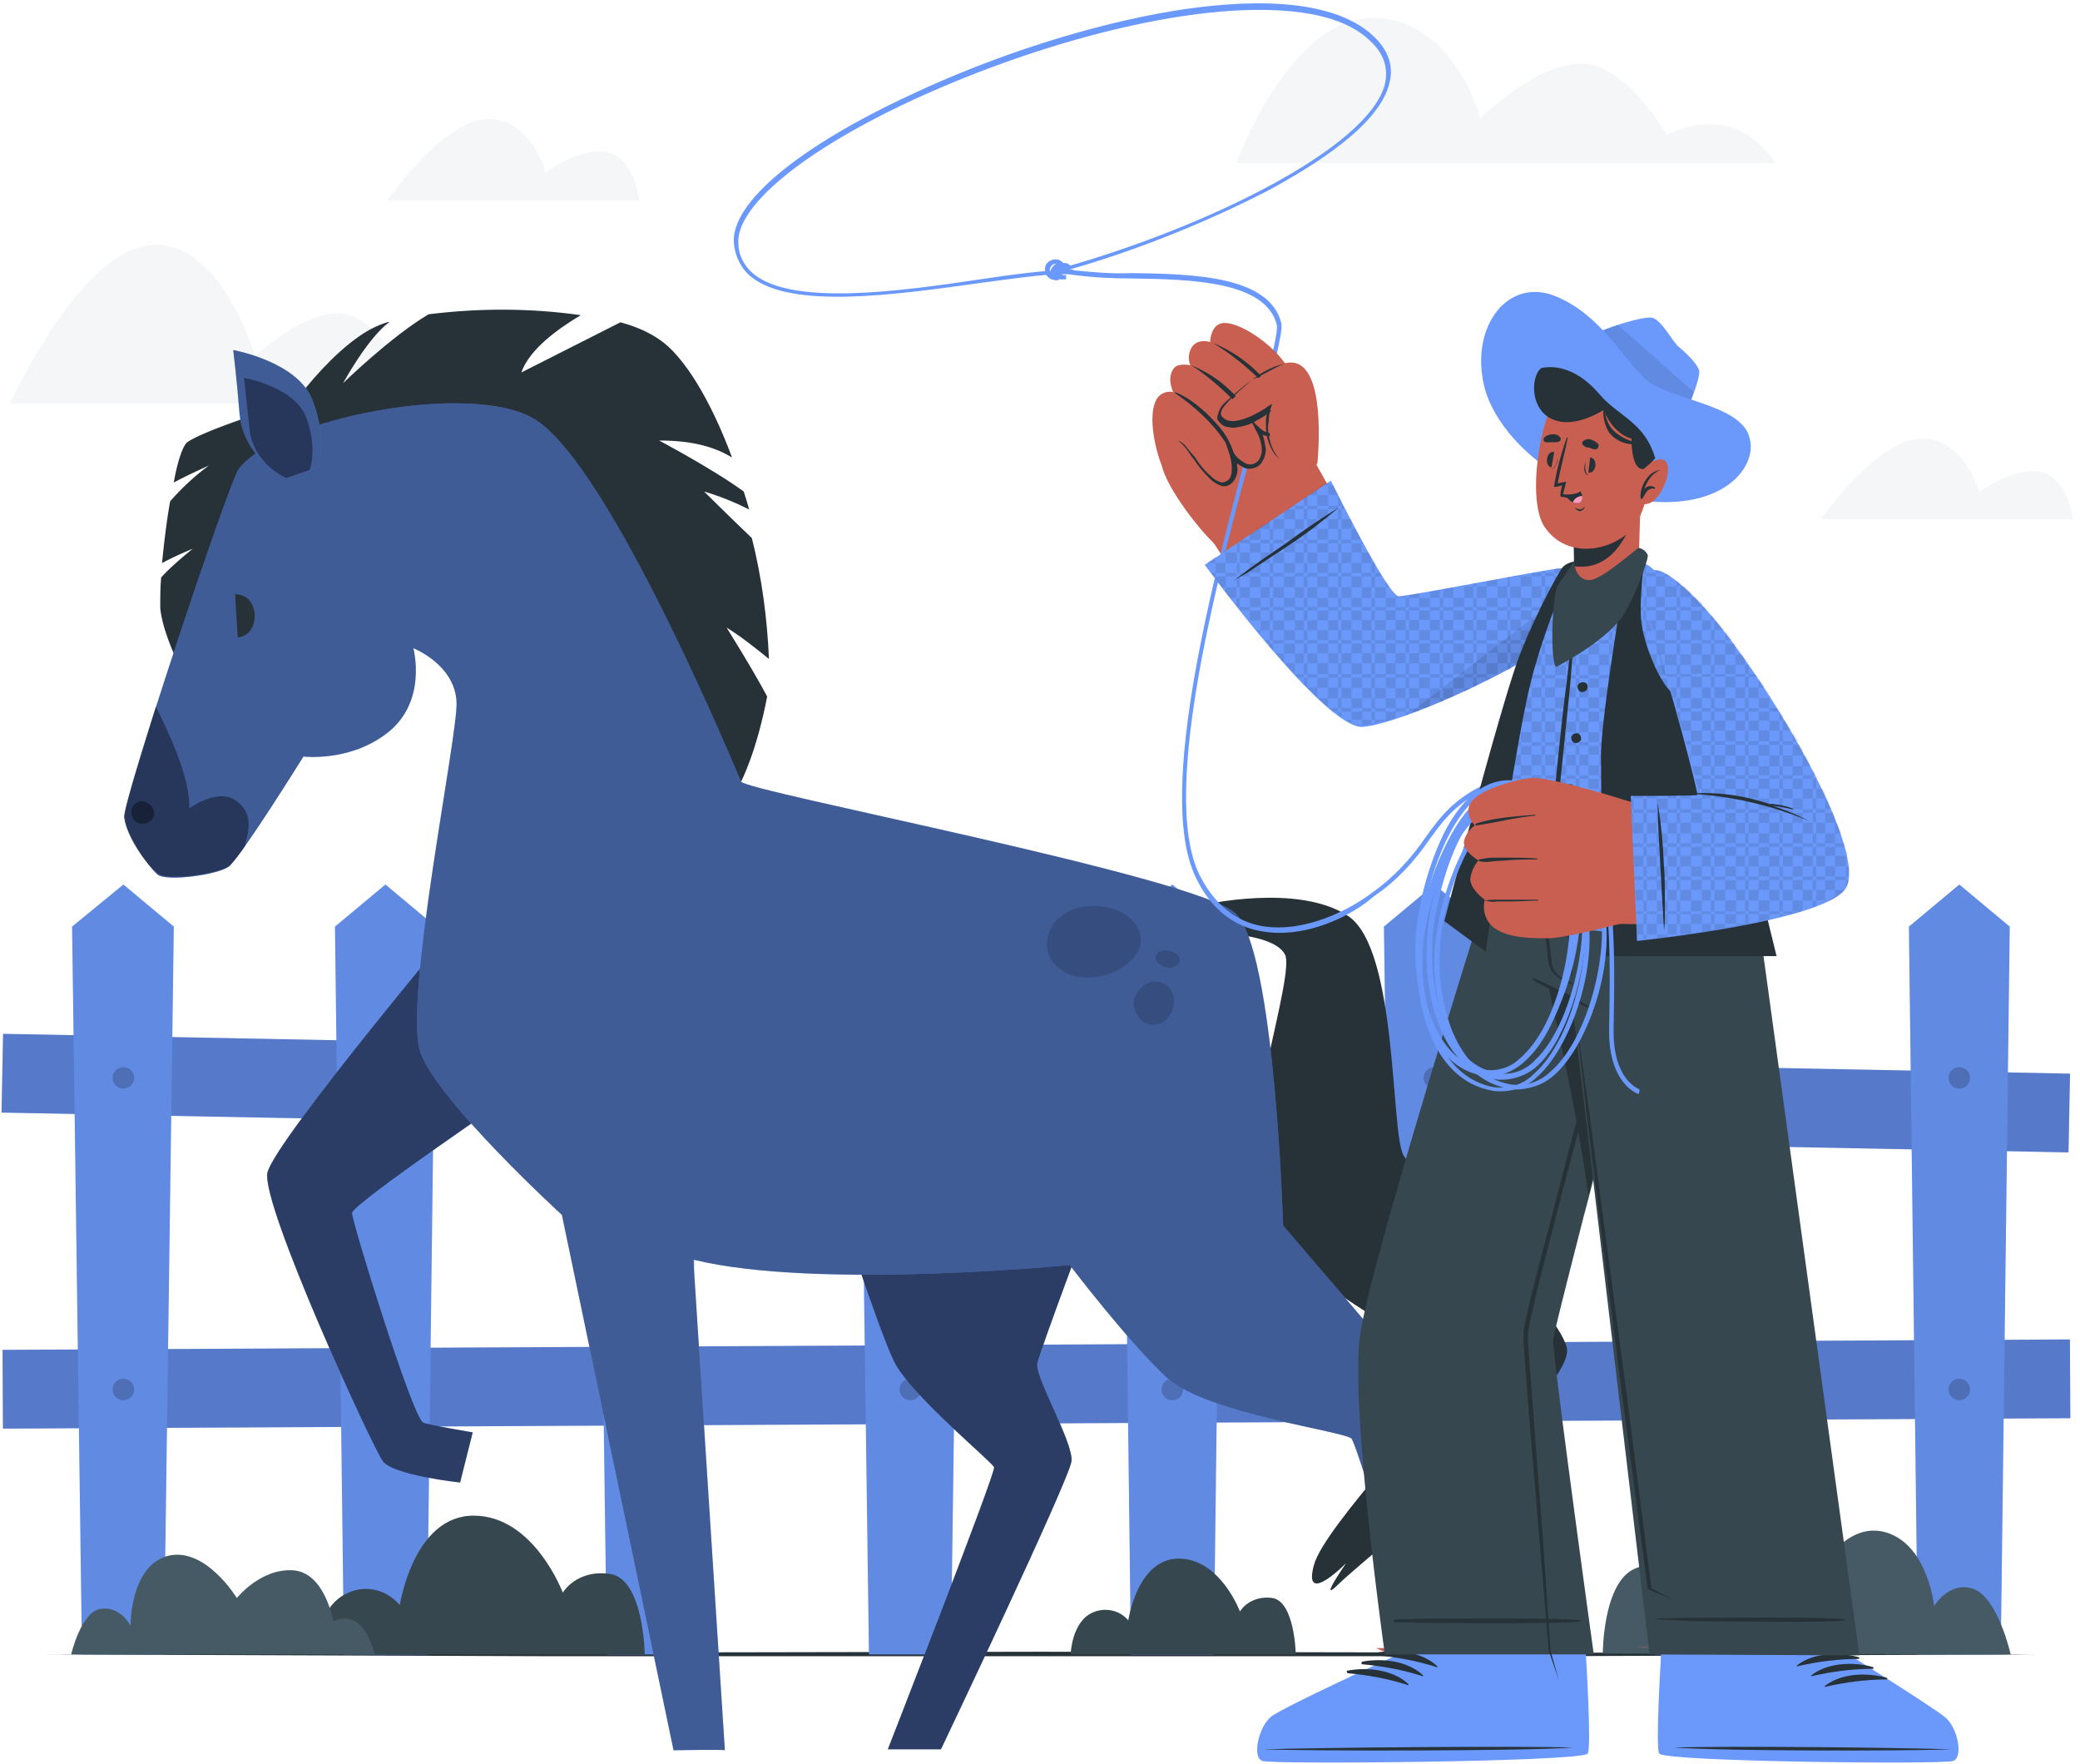 <svg xmlns="http://www.w3.org/2000/svg" width="230" height="195" viewBox="0 0 230 195"><g><g><g><g><path fill="#f5f6f8" d="M196.35 18.016h-59.64S142.584 1.98 151.745 1.98c9.06 0 11.948 11.086 11.948 11.086s6.073-6.038 11.151-6.038c5.078 0 9.46 7.919 9.46 7.919s7.068-4.256 12.047 3.069z"/></g><g><path fill="#f5f6f8" d="M70.689 22.168H42.81s6.273-9.008 11.152-9.008c4.878 0 6.372 5.94 6.372 5.94s3.485-2.772 6.67-2.278c3.187.495 3.685 5.346 3.685 5.346z"/></g><g><path fill="#f5f6f8" d="M229.199 57.409H201.32s6.273-8.909 11.152-8.909c4.878 0 6.372 5.94 6.372 5.94s3.485-2.772 6.67-2.278c3.187.495 3.685 5.247 3.685 5.247z"/></g><g><path fill="#f5f6f8" d="M55.364 44.643H1.1s7.468-16.53 15.333-17.52c7.966-.99 11.75 12.274 11.75 12.274s5.077-4.751 9.16-4.751c4.082 0 7.168 6.236 7.168 6.236s8.065-4.257 10.853 3.761z"/></g></g><g><g><path fill="#263238" d="M5.18 182.924l27.48-.099 27.481-.099 54.961-.099 55.06.1h27.481l27.48.197-27.48.1-27.48.098H60.14l-27.48-.099z"/></g></g><g><g transform="rotate(-88.89 114.5 121)"><path fill="#6b99fb" d="M110.27 6.73h8.71l.026 228.603h-8.71z"/></g><g opacity=".2" transform="rotate(-88.89 114.5 121)"><path d="M110.27 6.73h8.71l.026 228.603h-8.71z"/></g><g transform="rotate(-.29 114.5 153)"><path fill="#6b99fb" d="M.301 148.67l228.61.007v8.71L.3 157.382z"/></g><g opacity=".2" transform="rotate(-.29 114.5 153)"><path d="M.301 148.67l228.61.007v8.71L.3 157.382z"/></g><g><path fill="#6b99fb" d="M7.97 102.452l5.675-4.652 5.576 4.652-1.095 80.475h-9.06z"/></g><g opacity=".1"><path d="M7.97 102.452l5.675-4.652 5.576 4.652-1.095 80.475h-9.06z"/></g><g opacity=".2"><path d="M13.645 120.366c.66 0 1.195-.532 1.195-1.188 0-.656-.535-1.188-1.195-1.188s-1.195.532-1.195 1.188c0 .656.535 1.188 1.195 1.188z"/></g><g opacity=".2"><path d="M13.645 154.816c.66 0 1.195-.532 1.195-1.188 0-.656-.535-1.188-1.195-1.188s-1.195.532-1.195 1.188c0 .656.535 1.188 1.195 1.188z"/></g><g><path fill="#6b99fb" d="M37.04 102.452l5.576-4.652 5.576 4.652-.996 80.475h-9.16z"/></g><g opacity=".1"><path d="M37.04 102.452l5.576-4.652 5.576 4.652-.996 80.475h-9.16z"/></g><g opacity=".2"><path d="M43.81 153.629c0 .693-.498 1.187-1.195 1.187-.697 0-1.195-.494-1.195-1.187 0-.693.498-1.188 1.195-1.188.697-.1 1.195.495 1.195 1.188z"/></g><g opacity=".2"><path d="M43.81 119.178c0 .693-.498 1.188-1.195 1.188-.697 0-1.195-.495-1.195-1.188s.498-1.188 1.195-1.188c.697 0 1.195.495 1.195 1.188z"/></g><g><path fill="#6b99fb" d="M66.01 102.452l5.576-4.652 5.675 4.652-1.095 80.475h-9.06z"/></g><g opacity=".1"><path d="M66.01 102.452l5.576-4.652 5.675 4.652-1.095 80.475h-9.06z"/></g><g opacity=".2"><path d="M71.585 154.816c.66 0 1.195-.532 1.195-1.188 0-.656-.535-1.188-1.195-1.188s-1.195.532-1.195 1.188c0 .656.535 1.188 1.195 1.188z"/></g><g opacity=".2"><path d="M71.585 120.366c.66 0 1.195-.532 1.195-1.188 0-.656-.535-1.188-1.195-1.188s-1.195.532-1.195 1.188c0 .656.535 1.188 1.195 1.188z"/></g><g><path fill="#6b99fb" d="M94.99 102.452l5.675-4.652 5.576 4.652-1.095 80.475h-9.06z"/></g><g opacity=".1"><path d="M94.99 102.452l5.675-4.652 5.576 4.652-1.095 80.475h-9.06z"/></g><g opacity=".2"><path d="M100.665 154.816c.66 0 1.195-.532 1.195-1.188 0-.656-.535-1.188-1.195-1.188s-1.195.532-1.195 1.188c0 .656.535 1.188 1.195 1.188z"/></g><g opacity=".2"><path d="M100.665 120.366c.66 0 1.195-.532 1.195-1.188 0-.656-.535-1.188-1.195-1.188s-1.195.532-1.195 1.188c0 .656.535 1.188 1.195 1.188z"/></g><g><path fill="#6b99fb" d="M124.06 102.452l5.576-4.652 5.576 4.652-.996 80.475h-9.16z"/></g><g opacity=".1"><path d="M124.06 102.452l5.576-4.652 5.576 4.652-.996 80.475h-9.16z"/></g><g opacity=".2"><path d="M129.635 154.816c.66 0 1.195-.532 1.195-1.188 0-.656-.535-1.188-1.195-1.188s-1.195.532-1.195 1.188c0 .656.535 1.188 1.195 1.188z"/></g><g opacity=".2"><path d="M129.635 120.366c.66 0 1.195-.532 1.195-1.188 0-.656-.535-1.188-1.195-1.188s-1.195.532-1.195 1.188c0 .656.535 1.188 1.195 1.188z"/></g><g><path fill="#6b99fb" d="M153.03 102.452l5.576-4.652 5.675 4.652-1.095 80.475h-9.06z"/></g><g opacity=".1"><path d="M153.03 102.452l5.576-4.652 5.675 4.652-1.095 80.475h-9.06z"/></g><g opacity=".2"><path d="M158.615 154.816c.66 0 1.195-.532 1.195-1.188 0-.656-.535-1.188-1.195-1.188s-1.195.532-1.195 1.188c0 .656.535 1.188 1.195 1.188z"/></g><g opacity=".2"><path d="M158.615 120.366c.66 0 1.195-.532 1.195-1.188 0-.656-.535-1.188-1.195-1.188s-1.195.532-1.195 1.188c0 .656.535 1.188 1.195 1.188z"/></g><g><path fill="#6b99fb" d="M182.01 102.452l5.675-4.652 5.576 4.652-.996 80.475h-9.16z"/></g><g opacity=".1"><path d="M182.01 102.452l5.675-4.652 5.576 4.652-.996 80.475h-9.16z"/></g><g opacity=".2"><path d="M188.88 119.178c0 .693-.498 1.188-1.195 1.188-.697 0-1.195-.495-1.195-1.188s.498-1.188 1.195-1.188c.697 0 1.195.495 1.195 1.188z"/></g><g><path fill="#6b99fb" d="M211.08 102.452l5.576-4.652 5.576 4.652-.996 80.475h-9.16z"/></g><g opacity=".1"><path d="M211.08 102.452l5.576-4.652 5.576 4.652-.996 80.475h-9.16z"/></g><g opacity=".2"><path d="M216.655 154.816c.66 0 1.195-.532 1.195-1.188 0-.656-.535-1.188-1.195-1.188s-1.195.532-1.195 1.188c0 .656.535 1.188 1.195 1.188z"/></g><g opacity=".2"><path d="M216.655 120.366c.66 0 1.195-.532 1.195-1.188 0-.656-.535-1.188-1.195-1.188s-1.195.532-1.195 1.188c0 .656.535 1.188 1.195 1.188z"/></g><g opacity=".2"><path d="M188.88 153.629c0 .693-.498 1.187-1.195 1.187-.697 0-1.195-.494-1.195-1.187 0-.693.498-1.188 1.195-1.188.697-.1 1.195.495 1.195 1.188z"/></g></g><g><g><path fill="#37474f" d="M71.292 182.923H34.85s.1-5.346 3.684-6.83c1.991-.891 4.281-.297 5.675 1.385 0 0 1.494-9.898 8.165-9.898 6.67 0 9.857 8.513 9.857 8.513s1.493-2.574 5.177-2.079c3.784.495 3.884 8.909 3.884 8.909z"/></g><g><path fill="#455a64" d="M222.334 182.926s-1.394-6.236-4.082-7.226c-2.689-.99-4.381 1.88-4.381 1.88s-.598-5.938-4.48-7.819c-3.884-1.88-6.672 1.88-6.672 1.88s-2.887-7.621-8.164-7.621c-5.277 0-7.866 11.086-7.866 11.086s-3.087-3.266-6.273-1.484c-3.186 1.88-3.186 9.205-3.186 9.205z"/></g><g><path fill="#455a64" d="M41.424 182.926H7.87s1.095-4.752 3.286-5.049c2.19-.296 3.285 1.881 3.285 1.881s-.1-6.533 4.083-7.72c4.181-1.09 7.666 4.652 7.666 4.652s2.59-3.267 6.174-3.069c3.584.198 4.48 5.642 4.48 5.642s3.186-1.88 4.58 3.663z"/></g><g><path fill="#37474f" d="M143.282 182.921H118.39s.1-3.662 2.49-4.652c1.393-.594 2.986-.198 3.882.891 0 0 .996-6.83 5.576-6.83s6.77 5.84 6.77 5.84c.797-1.188 2.191-1.683 3.585-1.485 2.49.396 2.589 6.236 2.589 6.236z"/></g></g><g><g><path fill="#263238" d="M132.92 100.077s10.554-2.474 16.13 1.188c5.576 3.663 4.68 24.152 6.173 26.528 1.494 2.376 16.827 16.53 18.022 21.183 1.194 4.553-22.702 23.657-25.19 26.132-2.49 2.474.796-2.277.796-2.277s-4.78 4.85-3.585.297c1.096-4.454 15.135-18.411 15.135-21.084 0-2.672-20.91-11.779-22.104-19.104-1.195-7.325 4.978-25.34 3.783-27.418-1.095-2.08-6.472-2.277-6.472-2.277z"/></g><g><path fill="#6b99fb" d="M92.4 132.34s4.68 14.55 6.472 18.213c1.792 3.663 10.853 11.086 11.052 11.68.199.594-11.75 31.18-11.75 31.18h5.875s14.238-29.893 14.438-31.872c.199-2.08-4.083-9.305-3.784-10.79.299-1.485 6.671-18.411 6.671-18.411z"/></g><g opacity=".6"><path d="M92.4 132.34s4.68 14.55 6.472 18.213c1.792 3.663 10.853 11.086 11.052 11.68.199.594-11.75 31.18-11.75 31.18h5.875s14.238-29.893 14.438-31.872c.199-2.08-4.083-9.305-3.784-10.79.299-1.485 6.671-18.411 6.671-18.411z"/></g><g><path fill="#6b99fb" d="M52.27 100.07s-21.905 26.033-22.701 29.596c-.697 3.564 11.55 30.19 12.744 31.874 1.095 1.583 8.563 2.375 8.563 2.375l1.394-5.543s-4.78-.792-5.476-1.089c-1.195-.594-7.866-22.172-7.866-23.162 0-.99 18.818-13.76 18.818-13.76z"/></g><g opacity=".6"><path d="M52.27 100.07s-21.905 26.033-22.701 29.596c-.697 3.564 11.55 30.19 12.744 31.874 1.095 1.583 8.563 2.375 8.563 2.375l1.394-5.543s-4.78-.792-5.476-1.089c-1.195-.594-7.866-22.172-7.866-23.162 0-.99 18.818-13.76 18.818-13.76z"/></g><g><path fill="#263238" d="M31.56 48.006c-2.688 2.276-12.247 24.449-12.247 24.449s-1.394-2.97-1.593-5.246c0-1.09 0-2.178.1-3.366 1.095-1.188 2.29-2.177 3.484-3.167-1.194.495-2.29.99-3.385 1.583.2-2.078.498-4.652.896-6.83a27.016 27.016 0 0 1 4.282-3.959c-1.295.594-2.59 1.188-3.883 1.88.398-2.276.995-4.058 1.493-4.453 1.693-1.188 8.165-3.267 8.165-3.267s5.376 0 2.688 2.376z"/></g><g><path fill="#263238" d="M80.35 69.393c.1.198 2.688 4.256 4.48 7.621-1.195 6.236-2.887 9.404-2.887 9.404.398.99-13.74-26.726-25.689-32.665-13.939-6.929-26.584-3.96-26.584-3.96.299-2.573 6.87-11.383 11.848-13.66.399-.197 1.693-.692 1.494-.494-2.39 1.781-5.078 6.73-5.078 6.73s5.277-5.146 9.459-7.621c5.576-.693 11.251-.693 16.827.099-2.49 1.485-5.676 3.761-6.572 6.335l10.953-5.543c1.493.396 2.987.99 4.281 1.88 2.688 1.782 5.675 6.632 8.065 13.066-1.792-1.088-4.182-1.88-8.065-1.88 0 0 5.974 3.167 9.36 5.642.199.594.398 1.287.597 1.98-1.593-.792-3.286-1.485-4.979-1.98.2.198 2.689 2.672 5.278 5.147 1.095 4.355 1.692 8.81 1.891 13.363-1.593-1.287-3.086-2.475-4.68-3.464z"/></g><g><path fill="#6b99fb" d="M13.742 90.378c-.199-1.782 11.55-37.02 12.646-38.505 4.082-5.543 25.887-9.899 32.857-5.445 8.363 5.346 22.203 38.902 22.701 39.99.498 1.09 50.281 10.493 54.662 14.551s5.277 34.546 5.277 34.546 12.446 14.452 13.442 15.837c.996 1.287 3.883 23.46 3.883 23.46h-4.68s-4.48-14.947-5.078-15.739c-.597-.792-16.03-2.771-20.41-6.73-4.282-3.96-10.754-12.473-10.754-12.473s-27.978 2.772-41.62-.594l3.486 54.244c0-.1-5.676 0-5.676 0l-12.346-59.193s-13.64-12.472-15.632-17.916c-1.991-5.444 4.182-35.239 3.983-38.802-.2-4.158-4.78-5.94-4.78-5.94s1.693 6.138-3.186 9.602c-4.082 2.97-8.96 2.376-8.96 2.376s-6.97 11.185-8.265 12.175c-1.195.89-6.77 1.683-7.866.89-.995-.89-3.385-4.157-3.684-6.334z"/></g><g opacity=".4"><path d="M13.742 90.378c-.199-1.782 11.55-37.02 12.646-38.505 4.082-5.543 25.887-9.899 32.857-5.445 8.363 5.346 22.203 38.902 22.701 39.99.498 1.09 50.281 10.493 54.662 14.551s5.277 34.546 5.277 34.546 12.446 14.452 13.442 15.837c.996 1.287 3.883 23.46 3.883 23.46h-4.68s-4.48-14.947-5.078-15.739c-.597-.792-16.03-2.771-20.41-6.73-4.282-3.96-10.754-12.473-10.754-12.473s-27.978 2.772-41.62-.594l3.486 54.244c0-.1-5.676 0-5.676 0l-12.346-59.193s-13.64-12.472-15.632-17.916c-1.991-5.444 4.182-35.239 3.983-38.802-.2-4.158-4.78-5.94-4.78-5.94s1.693 6.138-3.186 9.602c-4.082 2.97-8.96 2.376-8.96 2.376s-6.97 11.185-8.265 12.175c-1.195.89-6.77 1.683-7.866.89-.995-.89-3.385-4.157-3.684-6.334z"/></g><g><path fill="#263238" d="M25.992 65.722c2.788-.1 2.887 4.553.299 4.75"/></g><g><path fill="#6b99fb" d="M31.664 52.855s-4.68-1.98-5.177-7.127c-.299-3.762-.697-7.028-.697-7.028s7.169 1.287 8.762 5.543c1.693 4.256.597 7.424.597 7.424z"/></g><g opacity=".4"><path d="M31.664 52.855s-4.68-1.98-5.177-7.127c-.299-3.762-.697-7.028-.697-7.028s7.169 1.287 8.762 5.543c1.693 4.256.597 7.424.597 7.424z"/></g><g opacity=".4"><path d="M31.66 52.856s-3.684-1.484-4.083-5.543c-.298-2.97-.597-5.543-.597-5.543s5.576.99 6.87 4.355c1.294 3.366.398 5.84.398 5.84z"/></g><g opacity=".4"><path d="M27.086 93.542c-.497.791-1.095 1.484-1.692 2.177-1.195.891-6.77 1.683-7.866.891-1.095-.693-3.584-3.96-3.784-6.236-.1-.693 1.494-5.84 3.485-12.274 1.096 2.277 3.883 7.82 3.684 11.284 0 0 2.987-2.177 4.979-.99 2.489 1.584 1.394 3.96 1.194 5.148z"/></g><g opacity=".4"><path d="M17.024 90.075c-.1.693-.796 1.089-1.493.99-.697-.1-1.095-.792-.996-1.485.1-.594.598-.99 1.195-.99.796.099 1.394.792 1.294 1.485z"/></g><g opacity=".4"><g opacity=".4"><path d="M126.147 103.931c0 2.08-2.688 4.158-5.974 4.158-2.887 0-4.68-2.079-4.38-4.158.298-2.177 2.29-3.761 5.177-3.761 2.887 0 5.177 1.683 5.177 3.761z"/></g><g opacity=".4"><path d="M129.336 109.275c.797.891.598 2.574-.497 3.564-.897.693-2.191.594-2.888-.297 0-.1-.1-.1-.1-.198-.796-.99-.597-2.376.399-3.168.796-.89 2.29-.89 3.086.1z"/></g><g opacity=".4"><path d="M127.841 105.615c.2-.494.996-.692 1.792-.395.697.197.996.89.697 1.286-.298.396-.896.693-1.593.396-.697-.297-1.095-.792-.896-1.287z"/></g></g></g><g><g><path fill="#6b99fb" d="M175.541 37.514c-.1-.593 6.074-2.672 7.169-2.375 1.095.297 2.29 2.771 2.987 3.266.597.495 1.991 1.782 2.19 2.574.2.89-1.692 5.246-1.692 5.246s-9.36-2.87-10.654-8.71z"/></g><g opacity=".1"><path d="M187.284 43.354c-.498 1.386-1.096 2.87-1.096 2.87s-9.359-2.87-10.554-8.71c-.1-.297 1.593-1.09 3.286-1.584z"/></g><g><path fill="#6b99fb" d="M175.238 53.851c-5.277-1.781-10.156-6.83-11.152-11.284-1.493-6.533 2.688-11.977 7.965-9.8 4.979 2.08 7.269 6.732 9.858 9.107 2.588 2.376 10.653 2.772 11.55 6.533 1.095 3.663-4.282 10.196-18.221 5.444z"/></g><g><path fill="#c95f50" d="M139.996 194.304c1.096.396 34.251-.099 35.446-.792.498-.297-1.892-11.482-1.892-11.482l-21.406.198 2.29.99s-12.148 5.642-13.442 6.632c-1.294.99-2.09 4.058-.996 4.454z"/></g><g><path fill="#6b99fb" d="M139.597 194.705c1.195.396 34.65.1 35.944-.792.497-.297-.2-11.284-.2-11.383h-20.71v.396s-12.844 5.84-14.138 6.929c-1.294 1.089-2.09 4.454-.896 4.85z"/></g><g><path fill="#263238" d="M139.695 193.42c5.675-.198 28.675-.396 34.25-.198-5.575.396-28.575.396-34.25.198-.1.099-.1 0 0 0z"/></g><g><path fill="#263238" d="M152.24 182.728c2.19-.396 4.978-.1 6.67 1.485.1.099 0 .198-.099.099-2.19-.693-4.381-1.09-6.571-1.287-.1 0-.1-.1-.1-.198 0-.1 0-.1.1-.1z"/></g><g><path fill="#263238" d="M150.65 183.718c2.19-.396 4.978-.1 6.67 1.485.1.099 0 .198-.099.099-2.19-.693-4.381-1.09-6.571-1.287-.1 0-.1-.1-.1-.1s0-.197.1-.197z"/></g><g><path fill="#263238" d="M149.05 184.708c2.191-.396 4.98-.1 6.672 1.485.1.099 0 .198-.1.099-2.19-.693-4.38-1.09-6.571-1.287-.1 0-.1-.1-.1-.1-.1-.197 0-.197.1-.197z"/></g><g><path fill="#37474f" d="M153.135 182.92h23.1s-4.68-33.853-4.481-34.843c.199-1.188 1.593-6.632 3.385-13.66a238.765 238.765 0 0 0 1.792-7.028 1960.466 1960.466 0 0 1 5.277-20.292c2.49-9.502 4.381-16.827 4.381-16.827h-19.515s-2.29 7.226-5.177 16.53c-4.68 15.145-10.953 36.03-11.55 41.178-.996 8.117 2.788 34.942 2.788 34.942z"/></g><g><path fill="#263238" d="M154.13 179.066c3.485-.099 2.49-.099 6.074-.099 1.692 0 13.043-.099 14.636.198v.1c-1.593.296-12.944.197-14.636.197-3.485 0-2.49-.099-6.074-.099v-.297z"/></g><g><path fill="#263238" d="M183.007 92.85l-3.585 12.571-3.484 12.67c-1.195 4.157-2.29 8.414-3.386 12.67-1.095 4.257-2.19 8.414-3.285 12.67-.2 1.089-.498 2.079-.697 3.168-.1.297-.1.594-.1.792v.89l.1 1.584.497 6.533 1.096 13.066 1.095 13.066 1.095 3.168-.896-3.168-.896-13.066-.996-13.066-.498-6.533-.1-1.584v-.395-.396c0-.297.1-.495.1-.792.2-1.09.498-2.079.697-3.168 2.091-8.512 4.381-16.926 6.572-25.34z"/></g><g><path fill="#263238" d="M167.47 90.18c1.394 10.393 6.273 27.716 8.165 41.97 4.38-17.224 10.952-41.97 10.952-41.97z"/></g><g><path fill="#c95f50" d="M214.564 194.11c-1.095.396-28.974.495-30.169-.297-.498-.297-.597-4.949-.697-10.591v-.198c0-1.188-2.688-.891-2.688-.891l21.009.396 2.39.792v.396s7.865 4.85 9.06 5.939c1.394.89 2.29 4.058 1.095 4.454z"/></g><g><path fill="#6b99fb" d="M215.958 194.705c-1.195.396-31.164.1-32.459-.792-.498-.297.2-11.284.2-11.383h20.71v.396s9.359 5.84 10.653 6.929c1.394 1.089 2.091 4.454.896 4.85z"/></g><g><path fill="#263238" d="M215.866 193.42c-5.675-.198-25.09-.396-30.766-.198 5.675.396 25.09.396 30.766.198.1.099.1 0 0 0z"/></g><g><path fill="#263238" d="M205.502 183.225c-2.19-.594-4.979-.495-6.77.89-.1.1 0 .198.099.1 2.19-.496 4.48-.792 6.67-.792.1 0 .1-.1.1-.1s0-.098-.1-.098z"/></g><g><path fill="#263238" d="M207.102 184.315c-2.19-.594-4.979-.495-6.77.89-.1.1 0 .198.099.1 2.19-.496 4.48-.792 6.67-.792.1 0 .1-.1.1-.1s-.1 0-.1-.098z"/></g><g><path fill="#263238" d="M208.592 185.495c-2.19-.594-4.979-.495-6.77.89-.1.1 0 .198.099.1 2.19-.495 4.48-.792 6.67-.792.1 0 .1-.1.1-.1 0-.098-.1-.098-.1-.098z"/></g><g><path fill="#37474f" d="M167.47 90.179s2.987 17.916 3.186 18.51c0 0 1.095.495 3.087 1.386l8.662 72.853 23.2.099L192.86 90.08h-25.39z"/></g><g><path fill="#263238" d="M183.205 178.962c3.584-.1 2.489-.1 6.073-.1 1.693 0 13.143-.098 14.736.199v.099c-1.593.296-13.043.098-14.736.098-3.584 0-2.489-.098-6.073-.197-.1 0-.1 0 0-.1-.1 0 0 0 0 0z"/></g><g><path fill="#263238" d="M169.664 108.19c2.29.99 4.48 2.079 6.671 3.464v.1h-.1c-2.19-1.09-4.48-2.08-6.67-3.366-.1-.099-.1-.099 0-.198z"/></g><g><path fill="#263238" d="M170.554 97.894c.399 2.178.598 4.355.797 6.533.1.495.1 1.089.199 1.584 0 .495.1.99.398 1.386.498.692 1.295 1.088 2.091 1.385.1 0 .1.198 0 .1-.796-.199-1.593-.595-2.19-1.189-.697-.692-.697-1.88-.797-2.771-.299-2.376-.498-4.652-.498-7.028-.1 0 0-.099 0 0z"/></g><g><path fill="#263238" d="M173.151 98.584c.1 1.584.2 3.069.399 4.653.1.791.1 1.484.199 2.276.1.792.1 1.584.1 2.376 0 .099-.1.099-.1 0-.1-.693-.1-1.485-.2-2.277-.099-.792-.099-1.584-.198-2.375-.1-1.584-.1-3.168-.2-4.653-.1-.099 0-.099 0 0z"/></g><g><path fill="#263238" d="M174.24 112.45l1.195 10.591 1.294 10.493 2.688 21.084 2.788 21.083 1.394.594 1.494.594-1.195-.594-1.294-.693-2.689-21.083-2.788-20.985-1.393-10.592z"/></g><g><path fill="#c95f50" d="M173.648 69.094c-6.272 4.356-17.623 9.998-22.004 10.592-4.879.692-12.446-11.978-17.524-19.797-.995-1.584 10.654-10.097 11.55-8.315 2.589 4.454 7.567 14.452 8.762 14.65.896.198 10.455-1.683 15.831-2.772 8.563-1.782 7.766 2.673 3.385 5.642z"/></g><g><path fill="#c95f50" d="M128.541 51.771c.897 2.97 5.178 8.216 6.671 9.107 1.494.89 10.754-5.939 10.754-7.72 0-1.782-3.784-11.384-6.472-13.166-2.688-1.781-11.849 8.71-10.953 11.78z"/></g><g><path fill="#6b99fb" d="M151.543 4.557c1.493 1.386 1.991 2.97 1.593 4.753-1.792 7.03-19.814 15.94-36.342 20.494v.099c-2.19.099-5.178.495-8.463.99-8.663 1.287-20.61 2.97-24.992-.594-.995-.792-1.692-2.08-1.692-3.366-.299-4.06 7.069-10.198 19.216-15.841 12.645-5.842 27.58-10 38.333-10 5.477 0 9.858.99 12.347 3.465zm.398 94.53c2.49-1.683 4.48-3.86 6.173-6.335 1.593-2.178 2.888-3.96 6.273-5.543l-.2-.495c-3.484 1.683-4.878 3.563-6.471 5.741-1.593 2.376-3.584 4.553-5.974 6.236-3.286 2.475-8.463 4.652-12.844 3.564-2.689-.693-4.78-2.574-6.273-5.544-4.48-9.205 2.29-34.05 6.372-48.997 1.892-7.226 2.888-10.987 2.689-11.977-1.295-5.246-9.758-5.444-16.528-5.543-2.191.099-4.282-.1-6.373-.297-.1-.1-.298-.1-.498-.1 7.567-2.177 14.935-5.147 21.905-8.71 5.476-2.97 12.346-7.325 13.442-11.878.498-1.88-.1-3.663-1.792-5.246-4.78-4.455-14.637-3.96-22.005-2.772-9.06 1.485-19.714 4.85-29.173 9.305-12.545 5.84-19.814 11.977-19.515 16.332.1 1.485.796 2.87 1.892 3.762 4.48 3.662 16.13 1.98 25.39.692 4.48-.593 8.363-1.187 10.255-.89 2.19.297 4.281.396 6.472.396 6.57.099 14.835.297 16.03 5.147.199.89-1.095 5.642-2.688 11.68-3.983 14.947-10.853 39.99-6.273 49.393 1.493 3.168 3.783 5.148 6.67 5.84.897.198 1.693.297 2.59.297 3.883 0 7.965-1.88 10.454-4.058z"/></g><g><path fill="#6b99fb" d="M117.294 30.887c-.398 0-.796-.198-.995-.495-.2-.296-.1-.692.1-.89.298-.396.696-.495 1.094-.396.299 0 .498.297.598.495l-.498.099s-.1-.1-.2-.1c-.198 0-.397 0-.497.199a.3.3 0 0 0 0 .395c.1.198.398.297.597.198v.495z"/></g><g><path fill="#6b99fb" d="M117.684 30.887c-.398 0-.796-.198-.995-.495-.2-.296-.1-.692.1-.89.298-.396.696-.495 1.094-.396.299 0 .498.297.598.495l-.498.099s-.1-.1-.2-.1c-.198 0-.397 0-.497.199a.3.3 0 0 0 0 .395c.1.198.398.297.597.198v.495z"/></g><g><path fill="#6b99fb" d="M116.795 30.982c-.399 0-.897-.198-1.096-.594-.199-.396-.199-.89 0-1.188a1.3 1.3 0 0 1 1.295-.495c.298.1.597.297.697.594l-.498.1c0-.1-.1-.199-.299-.199-.299-.099-.597.1-.697.297-.1.198-.199.495 0 .693.2.198.498.396.797.297l.1.495z"/></g><g><path fill="#c95f50" d="M143.073 43.357c-.398 1.584-2.091.198-2.091.198s1.892 2.574.896 3.96c-.996 1.484-2.987-.298-3.086-.396.1.098 1.792 2.474.597 3.86-1.195 1.386-2.887-.594-2.987-.792.1.198.697 2.277-.398 3.069-1.992 1.385-3.883-3.86-5.676-4.653 0 0-1.692 2.87-1.792 2.97-.1.099-1.892-4.95-.697-7.325.299-.693 1.195-1.089 1.892-.89 0 0-.797-1.585.1-2.673.497-.594 1.792-.297 1.792-.297-.299-.693-.2-1.584.298-2.178.697-.792 1.892-.396 1.892-.396s0-1.485.996-1.98c1.991-.99 9.06 4.158 8.264 7.523z"/></g><g><path fill="#263238" d="M134.12 37.914s0-.099 0 0a15.2 15.2 0 0 1 6.97 5.741c0 .1-.1.198-.1.1-1.991-2.278-4.281-4.257-6.87-5.841z"/></g><g><path fill="#263238" d="M131.73 40.39c3.186 1.287 5.675 3.662 7.169 6.731 0 .099 0 .297-.1.099-1.095-1.98-4.68-5.345-7.069-6.83z"/></g><g><path fill="#263238" d="M136.412 50.487c-1.494-2.97-3.784-5.147-6.472-7.028v-.099c1.593.594 3.186 1.98 4.281 3.168 1.096 1.088 1.892 2.375 2.29 3.86 0 .198-.1.198-.1.099z"/></g><g><path fill="#263238" d="M140.983 43.55c.299.495.598 1.089.797 1.683.199.495.298 1.089.199 1.682 0 .297-.2.495-.398.693-.2.198-.498.297-.797.297-.597 0-1.095-.198-1.493-.594l-.996-.89.597 1.187c.299.495.498 1.09.598 1.683.1.594 0 1.089-.299 1.584-.299.396-.896.594-1.394.396-.498-.297-.996-.594-1.294-1.089l-.996-1.287.498 1.485c.1.396.199.89.199 1.287 0 .396 0 .792-.2 1.188-.198.297-.597.494-.895.494a2.377 2.377 0 0 1-1.095-.593 9.017 9.017 0 0 1-1.793-2.08c-.298-.395-.597-.692-.896-1.088-.298-.396-.597-.693-1.095-.89.398.296.697.593.996.99.298.395.498.79.796 1.088.498.792 1.095 1.485 1.792 2.178.399.395.797.593 1.295.791.597.1 1.095-.198 1.394-.692.298-.495.398-.99.298-1.485 0-.495-.1-.99-.298-1.386l-.498.198c.398.594.896.99 1.493 1.287.3.198.697.198 1.096.099.398-.1.697-.297.896-.594.398-.594.597-1.287.398-1.98a5.947 5.947 0 0 0-.597-1.88l-.399.296c.498.495 1.195.693 1.892.594.299-.099.697-.198.896-.396.299-.198.398-.495.498-.89 0-.594-.1-1.287-.398-1.881 0-.396-.398-.99-.797-1.485z"/></g><g><path fill="#c95f50" d="M145.667 51.273s1.394-12.967-3.983-10.987c-1.593.594-7.468 4.85-6.572 6.038 1.096 1.484 3.884.198 5.477-.891 0 0-1.096 4.355 1.692 6.038 1.096.495 2.39.495 3.386-.198z"/></g><g><path fill="#263238" d="M142.078 40.19c-.697.198-1.295.396-1.892.693a9.872 9.872 0 0 0-1.693 1.089c-1.095.792-2.09 1.682-3.086 2.573-.3.297-.498.594-.598.891-.1.198-.1.396-.199.594v.297c0 .099.1.198.2.297.198.297.597.594.995.594.398.099.697.099 1.095 0 .697-.1 1.394-.297 1.991-.693a9.872 9.872 0 0 0 1.693-1.089l-.398-.198c-.1.495-.2.99-.2 1.485 0 .495 0 .99.1 1.485.1.495.299.99.498 1.386.2.494.597.89.896 1.187-.299-.396-.597-.792-.796-1.286-.2-.495-.3-.891-.399-1.386-.1-.495-.1-.99 0-1.485 0-.495.1-.99.2-1.386l.199-.594-.498.297c-.498.396-1.095.693-1.693.99a6.355 6.355 0 0 1-1.792.594c-.597.099-1.195 0-1.593-.495-.299-.297.1-.99.498-1.386.398-.495.896-.89 1.394-1.385.497-.396.995-.891 1.493-1.287 1.294-.594 2.39-1.287 3.585-1.782z"/></g><g><path fill="#6b99fb" d="M147.16 53.15l-13.94 9.305s13.342 18.312 17.524 17.916c4.182-.396 17.225-6.137 23.697-11.185 6.372-5.049 1.493-6.93-2.788-6.237-4.281.693-16.429 3.069-17.026 2.97-1.195-.099-7.468-12.769-7.468-12.769z"/></g><g opacity=".1"><path d="M148.952 79.589h.497v.34a3.285 3.285 0 0 1-.1-.046c-.099 0-.198-.098-.397-.196zm2.688 0v.49c-.299 0-.597.098-.896.098h-.1l-.003-.588zm-.996.588v.087c-.398 0-.796-.1-1.195-.297v-.037c.366.164.73.247 1.096.247zm2.589-.588v.049l-.1.049c-.398.098-.796.196-1.095.294v-.392zm0 0v-.896h1.095v.69l-.896.297-.199.099v-.141l.1-.05zM146.96 78.3h.993v.393h-.495c-.199-.098-.299-.295-.498-.393zm2.49 0v.393h-1.103V78.3zm2.19 0v.393h-1.003l-.002-.393zm1.593 0v.393h-1.195V78.3zm2.19 0v.393h-1.095V78.3zm1.494 0v.29l.681-.29h.116l-.697.295-.3.098h-.895V78.3zm5.974-2.176c-.395.098-.594.195-.986.388v-.393zm-.986.388v.009c-.401.198-.803.297-1.204.495v-.008c.398-.197.796-.295 1.194-.491a8.94 8.94 0 0 1 .01-.005zm-1.204.496l-.399.196h-.704v-1.098l1.103.006v.896zm-13.84.196v.99c-.299-.297-.697-.593-1.096-.99zm-1.195-.098l-1.095-1.08 1.095.006v1.074l.053.053-.053-.053zm2.287-1.062v1.16h-1.092v-1.166zm1.496.008v1.152h-1.102v-1.158zm2.19.012v1.14h-1.01l-.005-1.146zm1.594.008v1.132h-1.195v-1.138zm2.19.012v1.12h-1.095v-1.126zm1.494.008v1.112h-1.095v-1.118zm2.287.012v1.1h-1.092V76.1zm6.574-1.566l-.199.098-.597.294.005-.003.602-.297v-.092zm-22.303.392l-.298-.392h.995v.392zm2.19-.392v.392h-1.094v-.392zm2.288 0v.392h-1.092v-.392zm1.496 0v.392h-1.102v-.392zm2.19 0v.392h-1.02l.005 1.128-1.175-.006V74.93h1.17l-.002-.392zm1.594 0v.392h-1.195v-.392zm2.19 0v.392h-1.095v-.392zm1.494 0v.392h-1.095v-.392zm2.287 0v.392h-1.092v-.392zm1.497 0v.392h-1.103v-.392zm2.19 0v.392h-.986v-.392zm1.494 0v.392h-1.096v-.392zm5.476-2.374l-.498.292v-.29zm-2.091 1.168h-.71l-.011-1.158 1.119-.004v.968zm-24.583 0v1.199c-.402-.396-.703-.693-1.004-1.089l-.201-.198v-.009l.1.097zm-1.305-.194l-.796-.877.896-.003v.977zm2.29-.887v1.081h-.985v-1.078zm1.494-.005v1.086h-1.095V72.25zm2.287-.008v1.094h-1.092v-1.09zm1.496-.005v1.1h-1.102v-1.096zm2.19-.007v1.106h-1.028l-.006-1.103zm1.594-.006v1.112h-1.195v-1.108zm2.19-.007v1.12h-1.095v-1.116zm1.494-.005v1.124h-1.095v-1.12zm2.287-.008v1.132h-1.092v-1.128zm1.497-.005v1.137h-1.103V72.2zm2.19-.007v1.144h-.986v-1.14zm1.494-.005v1.15h-1.096v-1.147zm2.287-.008v1.157h-1.083V72.18zm5.38-1.4l-.2.196c-.1.098-.2.098-.299.196h-.697v-.392h.996v.19l.192-.19zm-31.862.392l-.299-.392h.498v.392zm1.792-.392v.392h-1.195v-.392zm2.19 0v.392h-.985v-.392zm1.494 0v.392h-1.095v-.392zm2.287 0v.392h-1.092v-.392zm1.496 0v.392h-1.102v-.392zm2.19 0v.392H150.6l-.002-.392zm-1.034 1.454l-1.156.004v-1.066h1.151zm2.628-1.454v.392h-1.195v-.392zm2.19 0v.392h-1.095v-.392zm1.494 0v.392h-1.095v-.392zm2.287 0v.392h-1.092v-.392zm1.497 0v.392h-1.103v-.392zm2.19 0v.392h-.986v-.392zm1.494 0v.392h-1.096v-.392zm2.287 0v.392h-1.083v-.392zm1.496 0v.392h-1.129l-.004-.392zm2.29 0v.392h-1.095v-.392zm4.78-2.275c-.2.197-.399.295-.598.491l-.1.098v-.587zm-.698.59v.004l-.1.1c-.099.098-.198.098-.298.197v-.027l.1-.078c.1-.098.199-.098.298-.197zm-.796.589h-.797v-1.173l1.195-.003v.861zm-34.35 0v.495l-.4-.495-.051-.058.052.058zm-1.196-.884l-.199-.197h.2v.19l.744.833zm2.19-.203v1.087h-.995v-1.084zm1.594-.004v1.09h-1.195v-1.087zm2.19-.006v1.097h-.985v-1.094zm1.494-.004v1.1h-1.095v-1.097zm2.287-.006v1.107h-1.092v-1.104zm1.496-.004v1.11h-1.102v-1.107zm2.19-.006v1.117h-1.046l-.005-1.114zm-1.04 2.213h-1.15v-1.096h1.144zm-1.15-2.207v-1.065h1.134l.005 1.062zm3.784-.01v1.12h-1.195v-1.117zm2.19-.006v1.127h-1.095v-1.124zm1.494-.003v1.13h-1.095V68.55zm2.287-.006v1.136h-1.092v-1.134zm1.497-.004v1.14h-1.103V68.54zm2.19-.006v1.146h-.986v-1.144zm1.494-.004v1.15h-1.096v-1.147zm2.287-.006v1.156h-1.083v-1.153zm1.496-.004v1.16h-1.143l-.012-1.157zm2.29-.006v1.166h-1.095v-1.163zm1.394-.004v1.17h-.996v-1.167zm-34.756-1.11v.012l-.296-.297-.098-.198.011-.802h.383v.997h-.292zm1.102-.288v.392h-1.095v-.098l-.007-.007v-.287zm2.19 0v.392h-.995v-.392zm1.594 0v.392h-1.195v-.392zm2.19 0v.392h-.985v-.392zm1.494 0v.392h-1.095v-.392zm2.287 0v.392h-1.092v-.392zm1.496 0v.392h-1.102v-.392zm2.19 0v.392h-1.056l-.002-.392zm-2.19 0v-.997h1.127l.005.997zm3.784 0v.392h-1.195v-.392zm2.19 0v.392h-1.095v-.392zm1.494 0v.392h-1.095v-.392zm2.287 0v.392h-1.092v-.392zm1.497 0v.392h-1.103v-.392zm2.19 0v.392h-.986v-.392zm1.494 0v.392h-1.096v-.392zm2.287 0v.392h-1.083v-.392zm1.496 0v.392h-1.164l-.004-.392zm-1.168 0h-.328v-.997h.318zm3.458 0v.392h-1.095v-.392zm1.394 0v.392h-.996v-.392zm2.29 0v.392h-1.195v-.392zm1.494 0v.392h-1.096v-.392zm.896 0l-.299.392h-.007l.002-.002.292-.39zm.995-2.275c0 .393-.1.787-.199 1.278h-.607v-1.278zm-41.52 1.278l-.397-.491a8.776 8.776 0 0 1-.1-.152v-.536h1.22l-.017 1.179zm-.497-.643v.059c-.2-.297-.299-.495-.498-.693l-.597-.793v-.304h1.095v1.195h-.398c.163.16.26.322.398.536zm2.688-.536v1.179h-1.102v-1.18zm2.19 0v1.179h-.995v-1.18zm1.594 0v1.179h-1.195v-1.18zm2.19 0v1.179h-.985v-1.18zm1.494 0v1.179h-1.095v-1.18zm2.287 0v1.179h-1.092v-1.18zm1.496 0v1.179h-1.102v-1.18zm2.19 0v1.179h-1.063l-.006-1.18zm-2.19 0V63.74h1.115l.006 1.195zm3.784 0v1.179h-1.195v-1.18zm0 0v-.792c.1.297.299.495.398.693.2.297.399.693.697.792v.191c-.298-.295-.498-.59-.697-.884zm1.394 1.08c.2 0 .498 0 .796-.098v.197h-1.095v-.295c.1.098.2.197.299.197zm1.195-.196c.298-.098.697-.098 1.095-.196l1.195-.197 1.095-.197.398-.098 1.096-.196.398-.099h.003l-.401.1v1.178h-1.103v-.98l-.394.099v.88h-1.092v-.682l-1.195.198v.485h-1.095v-.287h-.031zm7.069-.983v1.278h-.986v-1.278zm1.494 0v1.278h-1.096v-1.278zm2.287 0v1.278h-1.083v-1.278zm1.496 0v1.278h-1.178l-.012-1.278zm2.29 0v1.278h-1.095v-1.278zm1.394 0v1.278h-.996v-1.278zm2.29 0v1.278h-1.195v-1.278zm1.494 0v1.278h-1.096v-1.278zm1.194-1.194l-.166.002a.754.754 0 0 0-.338-.293l-.005-.003h.012c.199.098.298.196.497.294zm-9.658.098l.996-.178v.168zm.996-.178v-.013l.896-.198h.086l-.882.193zm.996-.214h1.294v.359l-1.095.011v-.367h-.213zm2.688 0v.345l-.996.01v-.355zm2.29 0v.322l-1.195.012v-.334zm1.494 0v.306l-1.096.011v-.317zm-22.811.392h-.787v-.392h.588zm-18.61 0l-.298-.392h.498v.392zm2.538-.392l-.006.392h-1.237v-.392zm1.445 0v.392h-1.102v-.392zm2.19 0v.392h-.995v-.392zm1.594 0v.392h-1.195v-.392zm2.19 0v.392h-.985v-.392zm1.494 0v.392h-1.095v-.392zm2.287 0v.392h-1.092v-.392zm1.496 0v.392h-1.102v-.392zm2.19 0v.392h-1.075l-.002-.392zm.011-1.665l.388.579v1.086h-.398v-1.096h.299zm-18.33.569l1.095-.687.697-.491-.697.495v.683zm3.465-1.178l-.017 1.178h-1.258v-1.178zm1.413 0v1.178h-1.102v-1.178zm2.19 0v1.178h-.995v-1.178zm1.594 0v1.178h-1.195v-1.178zm2.19 0v1.178h-.985v-1.178zm1.494 0v1.178h-1.095v-1.178zm2.287 0v1.178h-1.092v-1.178zm1.496 0v1.178h-1.102v-1.178zm1.892 0l.31.61-.011-.016v.584h-1.083l-.006-1.178zm-1.892 0v-.998h1.098l.004.998zm1.295-.998h-.197l-.002-.39v-.002zm-14.04 0l.096-.062v.062zm.598-.392h.896v.392h-1.102v-.256zm3.087 0v.392h-.996v-.392zm1.593 0v.392h-1.195v-.392zm2.19 0v.392h-.985v-.392zm1.494 0v.392h-1.095v-.392zm2.287 0v.392h-1.092v-.392zm1.496 0v.392h-1.102v-.392zm0-2.176c.148.29.24.527.32.75-.133-.246-.25-.474-.32-.75v.981h-1.102v-1.08h1.003c.1 0 .1.099.1.099zm-10.554.981l.399-.196 1.095-.687.282-.185-.282.187v.881h-.996v-.188l-.252.188zm1.776-1.068l.017-.011.1-.1v.1h-.1zm1.31-.011v1.08h-1.194v-1.08zm2.191 0v1.08h-.985v-1.08zm1.494 0v1.08h-1.095v-1.08zm2.287 0v1.08h-1.092v-1.08zm1.815.848c.058.107.119.219.18.34.198.395.397.691.596 1.086h-1.095V58.49h.399l-.08-.231zm-1.115-1.944h-.306v-.392h.206zm-6.372 0l.597-.392h.114l-.006.002-.592.39zm1.891-.392v.392h-.985v-.392zm1.494 0v.392h-1.095v-.392zm2.287 0v.392h-1.092v-.392zm.012-1.294c0 .098 0 .098.2.098h-.172a.119.119 0 0 1-.04-.089v.09h-1.092v-1.08h.605zm-3.295.098l.996-.622v.622zm.996-.622v-.061l.597-.396.598-.297v.297h-.493l-.6.393zm30.655 9.244h-.685v-.294c.293.098.49.196.685.294zm-.685 4.155h.59l-.59.591zm.884-.392h-.884v-.997h1.085v.695c-.099.1-.099.198-.197.297zm.2-2.275h-1.084v-1.182l1.028-.01c.02.03.038.065.057.102zm-2.18-1.98v.492h-.398v-.492zm-.398 4.647h.398v1h-.398zm0-1.39h.398v.998h-.398zm0-2.443l.398-.005v1.171h-.398zm-2.098 7.105h-.192v-1.096h1.095v.496l-.896.593zm.903-7.427h-1.095v-.492c.398 0 .797-.099 1.095-.099zm-1.095 4.155h1.095v1.003l-1.095.003zm0-1.39h1.095v.998h-1.095zm0-2.42l1.095-.011v1.154h-1.095zm-.996-.54v.195h-.398v-.195zm-.398 8.014h.398v.591c-.1 0-.298.1-.398.198zm0-1.488h.398v1.096h-.398zm0-2.176h.398v1.009h-.398zm0-1.39h.398v.998h-.398zm0-2.406l.398-.004v1.133h-.398zm-2.29 9.43c.398-.194.797-.389 1.195-.68v.094c-.398.297-.797.494-1.195.692zm0-1.97h1.195v.999l-1.195.004zm0-1.488h1.195v1.096h-1.195zm0-2.176h1.195v1.013l-1.195.003zm0-1.39h1.195v.998h-1.195zm0-2.383l1.195-.012v1.118h-1.195zm-1.2.017l.01 1.09h-.306v-.99zm-.296 9.585h.388l.006.614-.394.199zm0-2.165h.367l.01 1.007h-.377zm0-1.488h.353l.01 1.096h-.363zm0-2.176h.332l.01 1.019h-.342zm-2.287 7.427h.596l-.596.294zm1.204-10.094h-1.204v-.594l1.204-.198zm-1.204 8.496h1.204v1.206h-1.204zm0-2.165h1.204v1.012l-1.204.004zm0-1.488h1.204v1.096h-1.204zm0-2.176h1.204v1.023l-1.204.003zm0-1.39h1.204v.998h-1.204zm-1.096-1.673v.396h-.398v-.297zm-.398 10.49h.398v.888l-.398.198zm0-1.598h.398v1.206h-.398zm0-2.165h.398v1.02h-.398zm0-1.488h.398v1.096h-.398zm0-2.176h.398v1.029h-.398zm0-1.39h.398v.998h-.398zm-.986-1.277h-.803l.803-.099zm-1.204 10.094h1.204v1.189l-1.204-.007zm0-1.598h1.204v1.206h-1.204zm0-2.165h1.204v1.024l-1.204.004zm0-1.488h1.204v1.096h-1.204zm0-2.176h1.204v1.032l-1.204.004zm0-1.39h1.204v.998h-1.204zm-1.497 11.091h.394v.297l-.394.198zm0-2.274h.394v1.176l-.394-.002zm0-1.598h.394v1.206h-.394zm0-2.165h.394v1.032l-.394.001zm0-1.488h.394v1.096h-.394zm0-2.176h.394v1.038l-.394.002zm0-1.39h.394v.998h-.394zM157.598 78.3h-.681v-1.096h1.195v.892l-.498.198zm-.681-3.37h1.195v1.169l-1.195-.007zm0-1.598h1.195v1.206h-1.195zm0-2.165h1.195v1.037l-1.195.004zm0-1.488h1.195v1.096h-1.195zm0-2.176h1.195v1.042l-1.195.004zm0-1.39h1.195v.998h-1.195zm-1.126-.286l-.368.09v-.09zm-.368 12.866h.399v.304l-.399.099zm0-1.489h.399V78.3h-.399zm0-2.274h.399v1.156l-.399-.002zm0-1.598h.399v1.206h-.399zm0-2.165h.399v1.045l-.399.001zm0-1.488h.399v1.096h-.399zm0-2.176h.399v1.048l-.399.002zm0-1.39h.399v.998h-.399zm-2.19 11.091h1.095V78.3h-1.095zm0-2.274h1.095v1.148l-1.095-.006zm0-1.598h1.095v1.206h-1.095zm0-2.165h1.095v1.05l-1.095.003zm0-1.488h1.095v1.096h-1.095zm0-2.176h1.095v1.052l-1.095.003zm0-1.39h1.095v.998h-1.095zM151.64 80.08c.1 0 .299-.098.398-.098v.095c-.1 0-.299.099-.398.099zm0-1.386h.398v.896h-.398zm0-1.489h.398V78.3h-.398zm0-2.274h.398v1.136l-.398-.002zm0-1.598h.398v1.206h-.398zm0-2.165h.398v1.057l-.398.002zm0-1.488h.398v1.096h-.398zm0-2.176h.398v1.058l-.398.001zm0-1.39h.398v.998h-.398zm0-2.373h.398v1.195h-.398zm-2.19 14.953h1.187l.004.896h-1.192zm0-1.489h1.18l.005 1.096h-1.186zm0-3.872h1.16l.007 1.206h-1.168zm0-11.08h1.107l.005 1.096h-1.113zm-1.497 16.44h.394v.582c-.098-.1-.295-.198-.394-.297zm.394-22.77h-.394v-1.196h.04c.027.029.059.053.059.11l.295.593zm-.394 21.282h.394V78.3h-.394zm0-2.274h.394v1.116l-.394-.002zm0-1.598h.394v1.206h-.394zm0-2.165h.394v1.07l-.394.001zm0-1.488h.394v1.096h-.394zm0-2.176h.394v1.068l-.394.001zm0-1.39h.394v.998h-.394zm0-2.373h.394v1.195h-.394zm0-1.488h.394v1.096h-.394zm0-2.176h.394v.998h-.394zm0-1.587h.394v1.195h-.394zm0-2.175h.394v1.096h-.394zm-2.287 18.616h1.195v1.108l-1.195-.006zm0-1.598h1.195v1.206h-1.195zm0-2.165h1.195v1.075l-1.195.004zm0-1.488h1.195v1.096h-1.195zm0-2.176h1.195v1.072l-1.195.003zm0-1.39h1.195v.998h-1.195zm0-2.373h1.195v1.195h-1.195zm0-1.488h1.195v1.096h-1.195zm0-2.176h1.195v.998h-1.195zm0-1.587h1.195v1.195h-1.195zm0-2.175h1.195v1.096h-1.195zm0-1.588h1.195v1.196h-1.195zm-1.095.11v1.086h-.399v-.889zm-.399 20.094h.399v1.096l-.399-.396zm0-1.598h.399v1.206h-.399zm0-2.165h.399v1.083l-.399.001zm0-1.488h.399v1.096h-.399zm0-2.176h.399v1.078l-.399.001zm0-1.39h.399v.998h-.399zm0-2.373h.399v1.195h-.399zm0-1.488h.399v1.096h-.399zm0-2.176h.399v.998h-.399zm0-1.587h.399v1.195h-.399zm0-2.175h.399v1.096h-.399zm-1.778 0h.793v1.096h-1.205v-.793l.402-.297zm.793-.392h-.195l.195-.096zm-1.205 15.245h1.205v1.087l-1.205.004zm0-1.488h1.205v1.096h-1.205zm0-2.176h1.205v1.082l-1.205.003zm0-1.39h1.205v.998h-1.205zm0-2.373h1.205v1.195h-1.205zm0-1.488h1.205v1.096h-1.205zm0-2.176h1.205v.998h-1.205zm0-1.587h1.205v1.195h-1.205zm-1.593 12.678h.398v.79l-.398-.397zm0-1.488h.398v1.096h-.398zm0-2.176h.398v1.088l-.398.001zm0-1.39h.398v.998h-.398zm0-2.373h.398v1.195h-.398zm0-1.488h.398v1.096h-.398zm0-2.176h.398v.998h-.398zm0-1.587h.398v1.195h-.398zm-1.248 0h.252v1.195h-1.195v-.591l.797-.495zm-.943 9.014h1.195v1.092l-1.195.003zm0-1.39h1.195v.998h-1.195zm0-2.373h1.195v1.195h-1.195zm0-1.488h1.195v1.096h-1.195zm0-2.176h1.195v.998h-1.195zm-1.102-.29v.034l-.296.194v-.03zm-.349 3.954h.35v1.195h-.367zm.021-1.488h.328v1.096h-.343zm.031-2.176h.297v.998h-.311zm-1.289.998h-.398l.398-.297zm-1.095 1.178h1.095v1.096h-1.095zm-1.095.105v.196l-.1-.196z"/></g><g><path fill="#263238" d="M136.304 64.237c.498-.297.996-.693 1.494-1.09.498-.395.995-.692 1.493-1.088.996-.693 1.892-1.287 2.888-1.98 1.891-1.385 3.883-2.771 5.874-3.959-1.792 1.485-3.684 2.97-5.675 4.256-.996.693-1.992 1.287-2.987 1.98-.498.297-.996.693-1.494.99-.498.297-1.095.594-1.593.89 0 .1-.1 0 0 0z"/></g><g opacity=".1"><path d="M174.439 69.19c-4.68 3.662-12.944 7.72-18.719 9.799l20.312-15.739c1.991.89 2.39 2.772-1.593 5.94z"/></g><g><path fill="#6b99fb" d="M161.001 101.36c.498.593 33.554 2.969 33.753 2.77.498-.494-5.774-33.951-11.848-41.078-1.792-2.079-7.965-1.386-8.662-.89-1.892 1.385-3.684 4.156-5.078 7.72-3.087 7.127-8.663 30.982-8.165 31.477z"/></g><g opacity=".1"><path d="M194.544 102.055c0 .495.1.89.298 1.089h-.192c-.018-.284-.107-.647-.196-1.09zm-14.04 1.089v.099h-.394l-.69-.1v-.116l.194.018.697.099zm-1.985-.198h-.202v-.891h1.102v.972zm-.202 0v.198h-.394v-.216l.198.018zm-1.29-.1l-.196-.016v-.775h1.092v.873zm-.196-.016v.205l-1.195-.1v-.205l.196.018zm-2.094-.181h-.097v-.594h.996v.675zm-.097 0v.198h-.398v-.207l.097.009zm-1.396-.1l-.087-.007v-.487h1.085v.585zm-.087-.007v.216l-1.205-.1v-.216l.097.009zm-2.202-.19h-.098v-.297h1.095v.387zm-.098 0v.099h-.399v-.108l.099.009zm-1.395-.1l-.099-.007v-.19h1.095v.288zm-.099-.007v.206l-1.195-.1v-.206l.1.009zm-2.19-.19h.995v.09zm14.44 0l.002-.99h.393v.99zm.395 1.089v.198h-.398v-.198h-1.105v-1.09h1.108l-.003 1.09zm1.195-1.09v1.09h-1.195v-1.09zm2.19 0v1.09h-.985v-1.09zm1.494 0v1.09h-1.095v-1.09zm2.287 0v1.09h-1.092v-1.09zm1.497 0v1.09h-1.103v-1.09zm2.29 0v1.09h-1.086v-1.09zm1.394 0v1.09h-.996v-1.09zm.1-1.385v.396h-1.096v-.396zm-33.455.396v-.396h.796V99.58h-.697c-.1.396-.199.792-.199 1.089v.792c.299.099.597.198.896.198v-.594zm1.891-.396v.396h-1.095v-.396zm1.494 0v.396h-1.095v-.396zm2.287 0v.396h-1.082v-.396zm1.496 0v.396h-1.102v-.396zm2.29 0v.396h-1.095v-.396zm1.494 0v.396h-1.095v-.396zm2.29 0v.396h-1.085v-.396zm1.394 0v.396h-.996v-.396zm2.287 0v.396h-1.092v-.396zm1.496 0v.396h-1.102v-.396zm2.197 0v.396h-1.111v-.396zm1.587 0v.396h-1.195v-.396zm2.19 0v.396h-.985v-.396zm1.494 0v.396h-1.095v-.396zm2.287 0v.396h-1.092v-.396zm1.497 0v.396h-1.103v-.396zm2.29 0v.396h-1.086v-.396zm.896-2.277c.1.396.199.792.199 1.188h-.697v-1.188zm-32.758 1.188c0-.396.1-.792.2-1.188-.1.495-.1.891-.2 1.188zm1.792-1.188v1.188h-1.095v-1.188zm1.494 0v1.188h-1.095v-1.188zm2.287 0v1.188h-1.082v-1.188zm1.496 0v1.188h-1.102v-1.188zm2.29 0v1.188h-1.095v-1.188zm1.494 0v1.188h-1.095v-1.188zm2.29 0v1.188h-1.085v-1.188zm1.394 0v1.188h-.996v-1.188zm2.287 0v1.188h-1.092v-1.188zm1.496 0v1.188h-1.102v-1.188zm2.203 0l-.003 1.188h-1.114v-1.188zm-.003 1.188h.39v1.089h-.393zm1.584-1.188v1.188h-1.195v-1.188zm2.19 0v1.188h-.985v-1.188zm1.494 0v1.188h-1.095v-1.188zm2.287 0v1.188h-1.092v-1.188zm1.497 0v1.188h-1.103v-1.188zm2.29 0v1.188h-1.086v-1.188zm.697-1.484v.396h-.3v-.396zm-32.061.395l.1-.395h.1v-.594c0 .198-.1.396-.2.594l-.1.396c-.1.395-.1.791-.199 1.088h.498v-1.088zm1.294-.395v.396h-1.095v-.396zm1.494 0v.396h-1.095v-.396zm2.287 0v.396h-1.082v-.396zm1.496 0v.396h-1.102v-.396zm2.29 0v.396h-1.095v-.396zm1.494 0v.396h-1.095v-.396zm2.29 0v.396h-1.085v-.396zm1.394 0v.396h-.996v-.396zm2.287 0v.396h-1.092v-.396zm1.496 0v.396h-1.102v-.396zm2.207 0l-.001.396h-1.12v-.396zm1.577 0v.396h-1.195v-.396zm2.19 0v.396h-.985v-.396zm1.494 0v.396h-1.095v-.396zm2.287 0v.396h-1.092v-.396zm1.497 0v.396h-1.103v-.396zm2.29 0v.396h-1.086v-.396zm.199-2.178h-.2v-1.188c.1.396.1.693.2 1.089 0 .198.1.396.199.594v1.683h-.398v-.99h.398c0-.297 0-.495-.1-.594 0-.198-.1-.396-.1-.594zm-31.264 1.188l.298-1.188h.697v1.188zm2.489-1.188v1.188h-1.095V94.73zm2.287 0v1.188h-1.082V94.73zm1.496 0v1.188h-1.102V94.73zm2.29 0v1.188h-1.095V94.73zm1.494 0v1.188h-1.095V94.73zm2.29 0v1.188h-1.085V94.73zm1.394 0v1.188h-.996V94.73zm2.287 0v1.188h-1.092V94.73zm1.496 0v1.188h-1.102V94.73zm2.212 0l-.003 1.188h-1.123V94.73zm1.572 0v1.188h-1.195V94.73zm2.19 0v1.188h-.985V94.73zm1.494 0v1.188h-1.095V94.73zm2.287 0v1.188h-1.092V94.73zm1.497 0v1.188h-1.103V94.73zm2.29 0v1.188h-1.086V94.73zm0-1.287c0 .1 0 .1 0 0l-1.086.004v-.3h.986c.1.098.1.197.1.296zm-30.468.1c0-.1.1-.298.1-.397h.298v.395zm1.892-.397v.39l-1.095.003v-.393zm2.287 0v.383l-1.082.003v-.386zm1.496 0v.378l-1.102.003v-.38zm2.29 0v.37l-1.095.004v-.374zm1.494 0v.365l-1.095.004v-.369zm2.29 0v.358l-1.085.003v-.36zm1.394 0v.353l-.996.004v-.357zm2.287 0v.346l-1.092.003v-.349zm1.496 0v.341l-1.102.004v-.345zm2.216 0l-.001.334-1.13.004v-.338zm.373.333v1.25h-.377l.003-1.25zm1.195-.333v.329l-1.195.004v-.333zm2.19 0v.322l-.985.003v-.325zm1.494 0v.317l-1.095.003v-.32zm2.287 0v.31l-1.092.003v-.313zm1.497 0v.305l-1.103.003v-.308zm1.692-2.178c.1.396.2.693.299 1.188h-.787v-1.188zm-29.571 1.188l.1-.346v.346zm.199-.693c0-.198.1-.297.1-.495h.199v-1.187c0-.1.1-.198.1-.297h.995v.297h-1.095c-.1.396-.2.693-.3 1.088 0 .198-.099.297-.099.495v.446zm1.394-.495v1.188h-1.095v-1.188zm2.287 0v1.188h-1.082v-1.188zm1.496 0v1.188h-1.102v-1.188zm2.29 0v1.188h-1.095v-1.188zm1.494 0v1.188h-1.095v-1.188zm2.29 0v1.188h-1.085v-1.188zm1.394 0v1.188h-.996v-1.188zm2.287 0v1.188h-1.092v-1.188zm1.496 0v1.188h-1.102v-1.188zm2.22 0l-.002 1.188h-1.132v-1.188zm1.564 0v1.188h-1.195v-1.188zm2.19 0v1.188h-.985v-1.188zm1.494 0v1.188h-1.095v-1.188zm2.287 0v1.188h-1.092v-1.188zm1.497 0v1.188h-1.103v-1.188zm1.394-1.484c0 .099 0 .198.1.297h-.29v-.297zm-25.393 0v.297h-1.082v-.297zm1.496 0v.297h-1.102v-.297zm2.29 0v.297h-1.095v-.297zm1.494 0v.297h-1.095v-.297zm2.29 0v.297h-1.085v-.297zm1.394 0v.297h-.996v-.297zm2.287 0v.297h-1.092v-.297zm1.496 0v.297h-1.102v-.297zm2.225 0l.002-1.1h.362v1.1zm-.001.297h-1.138v-.297h1.139zm1.56-.297v.297h-1.195v-.297zm2.19 0v.297h-.985v-.297zm1.494 0v.297h-1.095v-.297zm2.287 0v.297h-1.092v-.297zm1.497 0v.297h-1.103v-.297zm0-2.277v-1.089h.497v-.396h-.497v-1.098h.198l.002.01c.1.395.201.692.302 1.088l.1.396c.1.396.2.693.301 1.09 0 .395.1.79.301 1.088v1.188h-1.204v-1.1h1.095c-.1-.392-.2-.784-.2-1.177zm-26.983 1.178l.299-1.178h.398v1.178zm2.984-1.178v1.178h-1.082v-1.178zm1.496 0v1.178h-1.102v-1.178zm2.29 0v1.178h-1.095v-1.178zm1.494 0v1.178h-1.095v-1.178zm2.29 0v1.178h-1.085v-1.178zm1.394 0v1.178h-.996v-1.178zm2.287 0v1.178h-1.092v-1.178zm1.496 0v1.178h-1.102v-1.178zm2.23 0l.003-1.089h.356v1.09zm-.003 1.178h-1.141v-1.178h1.144zm1.557-1.178v1.178h-1.195v-1.178zm2.19 0v1.178h-.985v-1.178zm1.494 0v1.178h-1.095v-1.178zm2.287 0v1.178h-1.092v-1.178zm1.497 0v1.178h-1.103v-1.178zm-26.485-1.089c0-.099.1-.297.1-.396h.099v.396zm2.486-.396v.396h-1.082v-.396zm1.496 0v.396h-1.102v-.396zm2.29 0v.396h-1.095v-.396zm1.494 0v.396h-1.095v-.396zm2.29 0v.396h-1.085v-.396zm1.394 0v.396h-.996v-.396zm2.287 0v.396h-1.092v-.396zm1.496 0v.396h-1.102v-.396zm2.234 0l.002-1.098h-1.15v-1.178h1.153l-.003 1.178h.353v1.098zm-.001.396h-1.147v-.396h1.148zm-16.062-1.494v1.098h-1.205v-.297c.1-.198.1-.495.2-.693l.302-1.187c.1-.396.2-.693.301-1.09h.402v.99h-.608l-.298 1.179zm1.082-1.178v1.178h-1.082v-1.178zm1.496 0v1.178h-1.102v-1.178zm2.29 0v1.178h-1.095v-1.178zm1.494 0v1.178h-1.095v-1.178zm2.29 0v1.178h-1.085v-1.178zm1.394 0v1.178h-.996v-1.178zm2.287 0v1.178h-1.092v-1.178zm1.496 0v1.178h-1.102v-1.178zm3.784 2.276v.396h-1.195v-.396zm2.19 0v.396h-.985v-.396zm1.494 0v.396h-1.095v-.396zm2.287 0v.396h-1.092v-.396zm1.497 0v.396h-1.103v-.396zm.298-1.098h-.1l-.198-.98v.98h-1.103v-1.178h1.103v.196zm-7.766-1.178v1.178h-1.195v-1.178zm2.19 0v1.178h-.985v-1.178zm1.494 0v1.178h-1.095v-1.178zm2.287 0v1.178h-1.092v-1.178zm.999-1.386c.1.099.1.198.1.396h-.705v-.396zm-24.992.396c0-.1.1-.297.1-.396h.008c0 .099-.1.297-.1.396zm1.49-.396v.396h-1.081v-.396zm1.497 0v.396h-1.102v-.396zm2.29 0v.396h-1.095v-.396zm1.494 0v.396h-1.095v-.396zm2.29 0v.396h-1.085v-.396zm1.394 0v.396h-.996v-.396zm2.287 0v.396h-1.092v-.396zm1.496 0v.396h-1.102v-.396zm2.243 0l-.001.396h.347v.99h-.35l.003-.99h-1.156v-.396zm1.541 0v.396h-1.195v-.396zm2.19 0v.396h-.985v-.396zm1.494 0v.396h-1.095v-.396zm2.287 0v.396h-1.092v-.396zm.8-1.089h-.406v-1.188h.007zm-24.394 0l.298-1.188h.794v1.188zm2.588-1.188v1.188h-1.102v-1.188zm2.29 0v1.188h-1.095v-1.188zm1.494 0v1.188h-1.095v-1.188zm2.29 0v1.188h-1.085v-1.188zm1.394 0v1.188h-.996v-1.188zm2.287 0v1.188h-1.092v-1.188zm1.496 0v1.188h-1.102v-1.188zm2.248 0l-.003 1.188h-1.16v-1.188zm1.536 0v1.188h-1.195v-1.188zm2.19 0v1.188h-.985v-1.188zm1.494 0v1.188h-1.095v-1.188zm2.287 0v1.188h-1.092v-1.188zm.003-1.485c0 .1.1.198.1.396h-.004c0-.099-.099-.297-.099-.396v.396h-1.092v-.396zm-23 .396c0-.099.1-.297.1-.396h.395v.396zm1.991-.396v.396h-1.102v-.396zm2.29 0v.396h-1.095v-.396zm1.494 0v.396h-1.095v-.396zm2.29 0v.396h-1.085v-.396zm1.394 0v.396h-.996v-.396zm2.287 0v.396h-1.092v-.396zm1.496 0v.396h-1.102v-.396zm2.252 0l.003-1.187h.334v1.187zm-.001.396h-1.165v-.396h1.166zm1.533-.396v.396h-1.195v-.396zm2.19 0v.396h-.985v-.396zm1.494 0v.396h-1.095v-.396zm1.593-2.276c.2.396.299.792.2 1.089h-.598v-1.09zm-22.004 1.089c.1 0 .1-.1.1-.198l.298-.891h.094l-.296.89v.199zm1.692-1.09v1.09h-1.102v-1.09zm2.29 0v1.09h-1.095v-1.09zm1.494 0v1.09h-1.095v-1.09zm2.29 0v1.09h-1.085v-1.09zm1.394 0v1.09h-.996v-1.09zm2.287 0v1.09h-1.092v-1.09zm1.496 0v1.09h-1.102v-1.09zm2.257 0l.003-.99h.33v.99zm-.002 1.09h-1.17v-1.09h1.172zm1.53-1.09v1.09h-1.196v-1.09zm2.19 0v1.09h-.986v-1.09zm1.493 0v1.09h-1.095v-1.09zm0-1.385v-1.089h.697c0-.495-.2-.89-.299-1.188h-.398v-1.187c.1.297.299.693.398 1.089.1.396.299.792.399 1.188.199.396.298.693.398 1.089v.098zm1.294.396h-.1v-.394c.002.098.1.197.1.394zm-20.909 0l.1-.396h.796v.396zm3.186-.396v.396h-1.095v-.396zm1.494 0v.396h-1.095v-.396zm2.29 0v.396h-1.085v-.396zm1.394 0v.396h-.996v-.396zm2.287 0v.396h-1.092v-.396zm1.496 0v.396h-1.102v-.396zm2.26 0v.396h-1.174v-.396zm1.524 0v.396h-1.195v-.396zm2.19 0v.396h-.985v-.396zm1.494 0v.396h-1.095v-.396zm-19.216-1.089l.398-1.188h.1v1.188zm2.787-1.188v1.188h-1.095V72.36zm1.494 0v1.188h-1.095V72.36zm2.29 0v1.188h-1.085V72.36zm1.394 0v1.188h-.996V72.36zm2.287 0v1.188h-1.092V72.36zm1.496 0v1.188h-1.102V72.36zm2.266 0l-.003 1.188h-1.177V72.36zm1.518 0v1.188h-1.195V72.36zm2.19 0v1.188h-.985V72.36zm1.494 0v1.188h-1.095V72.36zm0-1.187h-1.095v-.396h.995c0 .198.1.297.1.396zm-17.524 0v1.187h-1.195v-.099c.1-.396.2-.693.3-.99 0-.197.099-.296.099-.395.199-.396.298-.693.398-.99.1 0 .1-.1.1-.1h.298v.99h-.697c0 .1-.1.199-.1.397zm1.095-.396v.396h-1.095v-.396zm1.494 0v.396h-1.095v-.396zm2.29 0v.396h-1.085v-.396zm1.394 0v.396h-.996v-.396zm2.287 0v.396h-1.092v-.396zm1.496 0v.396h-1.102v-.396zm2.27 0l-.001.396h-1.183v-.396zm-.001.396h.32v1.187h-.323zm1.515-.396v.396h-1.195v-.396zm2.19 0v.396h-.985v-.396zm.498-2.178c.2.297.299.693.399 1.188h-.498v-1.188zm-16.627.594l.298-.594h.896v1.188h-1.095v-.594c-.1.198-.199.297-.298.594 0-.198.1-.396.199-.594zm2.688-.594v1.188h-1.095v-1.188zm2.29 0v1.188h-1.085v-1.188zm1.394 0v1.188h-.996v-1.188zm2.287 0v1.188h-1.092v-1.188zm1.496 0v1.188h-1.102v-1.188zm2.275 0l-.003 1.188h-1.186v-1.188zm-.003 1.188h.317v.99h-.32zm1.512-1.188v1.188h-1.195v-1.188zm2.19 0v1.188h-.985v-1.188zm-.1-1.485c0 .1.1.198.1.396h-.985v-.396zm-15.133.396l.199-.396h.1v.396zm1.792-.396v.396h-1.095v-.396zm2.29 0v.396h-1.085v-.396zm1.394 0v.396h-.996v-.396zm2.287 0v.396h-1.092v-.396zm1.496 0v.396h-1.102v-.396zm2.279 0l-.001.396h-1.192v-.396zm1.505 0v.396h-1.195v-.396zm.896-2.276h-.896v-1.09h.2c-.1-.097-.198-.195-.2-.294v-.002c.1.099.1.198.2.297.202.297.402.693.804 1.088 0 .1.1.297.2.396v.234a1.264 1.264 0 0 1-.109-.237c-.1-.098-.199-.294-.199-.392zm.697 1.177h-.388v-.548c.106.18.247.34.388.548zm-13.84 0c.2-.392.399-.785.697-1.177h.299v1.177zm3.286-1.177v1.177h-1.085v-1.177zm1.394 0v1.177h-.996v-1.177zm2.287 0v1.177h-1.092v-1.177zm1.496 0v1.177h-1.102v-1.177zm2.284 0l-.003 1.177h-1.195v-1.177zm1.5 0v1.177h-1.195v-1.177zm-.003-1.386h.003v.297h-1.195v-.309zm-10.65.297c.099-.198.198-.297.298-.396h.008c-.1.099-.201.198-.302.396zm1.692-.383v.383h-1.085v-.393zm1.394.013v.37h-.996v-.38zm2.287.022v.348h-1.092v-.358zm1.496.015v.333h-1.102v-.344zm2.288.021l-.001.312h-1.201v-.323l1.202.011.003-1.173c.1.099.298.099.298.198v.978zm-.001.312h.302v1.089h-.305zm1.497-.297h-.003c-.097-.002-.096-.098.003 0zm-1.493-1.188l-1.205-.016v-.38c-.296 0-.69-.099-1.086-.198.399 0 .797.099 1.195.198.399.099.697.198 1.096.396zm-7.667-.1l.1-.098c.099-.1.298-.198.398-.198.398-.099.697-.198 1.095-.198s.896-.099 1.195-.099h1.493c.399 0 .697.099 1.095.099v.564l-1.102-.014v-.55h-.394v.545l-1.092-.014v-.531c-.399 0-.797.099-1.195.099v.416l-.996-.012v-.206c-.199.099-.298.099-.398.198v.002zm20.61 42.07h-.298v-1.09h.295l.003.1c.1.297.1.692 0 .99zm-.199-2.178h-.1v-.792c0 .297.1.495.1.792zm-1.493 1.089h.398v.99h-.398zm0-2.08h.398v.99h-.398zm0-1.484h.398v1.089h-.398zm0-2.276h.398v1.088h-.398zm-2.29 5.84h1.204v.89l-1.204-.099zm0-2.08h1.204v.99h-1.204zm0-1.484h1.204v1.089h-1.204zm0-2.276h1.204v1.088h-1.204zm0-1.386h1.204v.99h-1.204zm0-2.467l1.204-.004v1.283h-1.204zm0-1.295h1.204v.99h-1.204zm0-2.375h1.204v1.187h-1.204zm-1.497 13.363h.394v.791h-.394zm.394-23.36h-.394v-1.09h.099c.098.297.197.594.295.792zm-.394 21.28h.394v.99h-.394zm0-1.484h.394v1.089h-.394zm0-2.276h.394v1.088h-.394zm0-1.386h.394v.99h-.394zm0-2.463h.394v1.275h-.394zm0-1.299h.394v.99h-.394zm0-2.375h.394v1.187h-.394zm0-1.396h.394v1.099h-.394zm0-2.267h.394v1.09h-.394zm0-1.494h.394v1.098h-.394zm0-2.168h.394v.99h-.394zm0-1.485h.394v1.089h-.394zm-2.287 22.173h1.195v.702l-1.195-.099zm0-2.08h1.195v.99h-1.195zm0-1.484h1.195v1.089h-1.195zm0-2.276h1.195v1.088h-1.195zm0-1.386h1.195v.99h-1.195zm0-2.455l1.195-.004v1.27h-1.195zm0-1.307h1.195v.99h-1.195zm0-2.375h1.195v1.187h-1.195zm0-1.396h1.195v1.099h-1.195zm0-2.267h1.195v1.09h-1.195zm0-1.494h1.195v1.098h-1.195zm0-2.168h1.195v.99h-1.195zm0-1.485h1.195v1.089h-1.195zm0-2.277h1.195v1.09h-1.195zm0-1.583h1.195v1.187h-1.195zm0-2.08h1.195v.99h-1.195zm-1.493 28.113h.398v.495h-.398zm.398-34.546h-.398v-1.089c.199.297.298.594.398.891zm-.398 32.467h.398v.99h-.398zm0-1.485h.398v1.089h-.398zm0-2.276h.398v1.088h-.398zm0-1.386h.398v.99h-.398zm0-2.45l.398-.002v1.264h-.398zm0-1.312h.398v.99h-.398zm0-2.375h.398v1.187h-.398zm0-1.396h.398v1.099h-.398zm0-2.267h.398v1.09h-.398zm0-1.494h.398v1.098h-.398zm0-2.168h.398v.99h-.398zm0-1.485h.398v1.089h-.398zm0-2.277h.398v1.09h-.398zm0-1.583h.398v1.187h-.398zm0-2.08h.398v.99h-.398zm0-1.484h.398v1.089h-.398zm0-2.375h.398v1.187h-.398zm0-1.386h.398v.99h-.398zm-2.19 33.358h1.204v.396l-1.205-.1zm0-2.08h1.204v.99h-1.205zm0-1.484h1.204v1.089h-1.205zm0-2.276h1.204v1.088h-1.205zm0-1.386h1.204v.99h-1.205zm0-2.443l1.204-.004v1.259h-1.205zm0-1.319h1.204v.99h-1.205zm0-2.375h1.204v1.187h-1.205zm0-1.396h1.204v1.099h-1.205zm0-2.267h1.204v1.09h-1.205zm0-1.494h1.204v1.098h-1.205zm0-2.168h1.204v.99h-1.205zm0-1.485h1.204v1.089h-1.205zm0-2.277h1.204v1.09h-1.205zm0-1.583h1.204v1.187h-1.205zm0-2.08h1.204v.99h-1.205zm0-1.484h1.204v1.089h-1.205zm0-2.375h1.204v1.187h-1.205zm0-1.386h1.204v.99h-1.205zm0-2.277h1.204v1.089h-1.205zm0-1.495h1.204v1.1h-1.205zm-1.58 31.29h.384v1.088h-.386zm.004-1.386h.38v.99h-.382zm.01-3.762h.37v.99h-.373zm.005-2.375h.365v1.187h-.368zm.021-8.81h.344v1.089h-.346zm.006-2.277h.338v1.09h-.34zm.012-5.147h.326v1.089h-.328zm.015-6.038h.311v1.089h-.314zm.003-1.495h.308v1.1h-.31zm-2.28 35.05h1.085v.99h-1.086zm0-1.484h1.085v1.089h-1.086zm0-2.276h1.085v1.088h-1.086zm0-1.386h1.085v.99h-1.086zm0-2.43l1.085-.004v1.246h-1.086zm0-1.332h1.085v.99h-1.086zm0-2.375h1.085v1.187h-1.086zm0-1.396h1.085v1.099h-1.086zm0-2.267h1.085v1.09h-1.086zm0-1.494h1.085v1.098h-1.086zm0-2.168h1.085v.99h-1.086zm0-1.485h1.085v1.089h-1.086zm0-2.277h1.085v1.09h-1.086zm0-1.583h1.085v1.187h-1.086zm0-2.08h1.085v.99h-1.086zm0-1.484h1.085v1.089h-1.086zm0-2.375h1.085v1.187h-1.086zm0-1.386h1.085v.99h-1.086zm0-2.277h1.085v1.089h-1.086zm0-1.495h1.085v1.1h-1.086zm0-2.266h1.085v1.089h-1.086zm0-1.515l1.085.014v1.178l-1.086-.01zm-1.497 38.832h.394v.99h-.394zm0-1.485h.394v1.089h-.394zm0-2.276h.394v1.088h-.394zm0-1.386h.394v.99h-.394zm0-2.426l.394-.001v1.239h-.394zm0-1.336h.394v.99h-.394zm0-2.375h.394v1.187h-.394zm0-1.396h.394v1.099h-.394zm0-2.267h.394v1.09h-.394zm0-1.494h.394v1.098h-.394zm0-2.168h.394v.99h-.394zm0-1.485h.394v1.089h-.394zm0-2.277h.394v1.09h-.394zm0-1.583h.394v1.187h-.394zm0-2.08h.394v.99h-.394zm0-1.484h.394v1.089h-.394zm0-2.375h.394v1.187h-.394zm0-1.386h.394v.99h-.394zm0-2.277h.394v1.089h-.394zm0-1.495h.394v1.1h-.394zm0-2.266h.394v1.089h-.394zm0-1.534l.394.005v1.185l-.394-.004zm-2.287 38.85h1.195v.99h-1.195zm0-1.484h1.195v1.089h-1.195zm0-2.276h1.195v1.088h-1.195zm0-1.386h1.195v.99h-1.195zm0-2.419l1.195-.003v1.234h-1.195zm0-1.343h1.195v.99h-1.195zm0-2.375h1.195v1.187h-1.195zm0-1.396h1.195v1.099h-1.195zm0-2.267h1.195v1.09h-1.195zm0-1.494h1.195v1.098h-1.195zm0-2.168h1.195v.99h-1.195zm0-1.485h1.195v1.089h-1.195zm0-2.277h1.195v1.09h-1.195zm0-1.583h1.195v1.187h-1.195zm0-2.08h1.195v.99h-1.195zm0-1.484h1.195v1.089h-1.195zm0-2.375h1.195v1.187h-1.195zm0-1.386h1.195v.99h-1.195zm0-2.277h1.195v1.089h-1.195zm0-1.495h1.195v1.1h-1.195zm0-2.266h1.195v1.089h-1.195zm0-1.564l1.195.016v1.19l-1.195-.012zm-1.394 38.88h.398v.99h-.398zm0-1.484h.398v1.089h-.398zm0-2.276h.398v1.088h-.398zm0-1.386h.398v.99h-.398zm0-2.414l.398-.001v1.227h-.398zm0-1.348h.398v.99h-.398zm0-2.375h.398v1.187h-.398zm0-1.396h.398v1.099h-.398zm0-2.267h.398v1.09h-.398zm0-1.494h.398v1.098h-.398zm0-2.168h.398v.99h-.398zm0-1.485h.398v1.089h-.398zm0-2.277h.398v1.09h-.398zm0-1.583h.398v1.187h-.398zm0-2.08h.398v.99h-.398zm0-1.484h.398v1.089h-.398zm0-2.375h.398v1.187h-.398zm0-1.386h.398v.99h-.398zm0-2.277h.398v1.089h-.398zm0-1.495h.398v1.1h-.398zm0-2.266h.398v1.089h-.398zm0-1.582l.398.006v1.197l-.398-.004zm-1.688 1.582h.603v1.089h-1.205v-.297c.2-.297.402-.594.602-.792zm.603-.393l-.301-.003c.1-.1.1-.198.3-.198zm-1.205 37.71h1.205v.99h-1.205zm0-1.485h1.205v1.089h-1.205zm0-2.276h1.205v1.088h-1.205zm0-1.386h1.205v.99h-1.205zm0-2.407l1.205-.004v1.223h-1.205zm0-1.355h1.205v.99h-1.205zm0-2.375h1.205v1.187h-1.205zm0-1.396h1.205v1.099h-1.205zm0-2.267h1.205v1.09h-1.205zm0-1.494h1.205v1.098h-1.205zm0-2.168h1.205v.99h-1.205zm0-1.485h1.205v1.089h-1.205zm0-2.277h1.205v1.09h-1.205zm0-1.583h1.205v1.187h-1.205zm0-2.08h1.205v.99h-1.205zm0-1.484h1.205v1.089h-1.205zm0-2.375h1.205v1.187h-1.205zm0-1.386h1.205v.99h-1.205zm0-2.277h1.205v1.089h-1.205zm0-1.495h1.205v1.1h-1.205zm-1.095 1.1h-.399v-.298c.1-.297.3-.495.399-.693zm-.399 33.95h.399v.99h-.399zm0-1.484h.399v1.089h-.399zm0-2.276h.399v1.088h-.399zm0-1.386h.399v.99h-.399zm0-2.402l.399-.001v1.215h-.399zm0-1.36h.399v.99h-.399zm0-2.375h.399v1.187h-.399zm0-1.396h.399v1.099h-.399zm0-2.267h.399v1.09h-.399zm0-1.494h.399v1.098h-.399zm0-2.168h.399v.99h-.399zm0-1.485h.399v1.089h-.399zm0-2.277h.399v1.09h-.399zm0-1.583h.399v1.187h-.399zm0-2.08h.399v.99h-.399zm0-1.484h.399v1.089h-.399zm0-2.375h.399v1.187h-.399zm0-1.386h.399v.99h-.399zm0-2.277h.399v1.089h-.399zm-2.29 33.556h1.195v.99h-1.195zm0-1.485h1.195v1.089h-1.195zm0-2.276h1.195v1.088h-1.195zm0-1.386h1.195v.99h-1.195zm0-2.394l1.195-.004v1.21h-1.195zm0-1.368h1.195v.99h-1.195zm0-2.375h1.195v1.187h-1.195zm0-1.396h1.195v1.099h-1.195zm0-2.267h1.195v1.09h-1.195zm0-1.494h1.195v1.098h-1.195zm0-2.168h1.195v.99h-1.195zm0-1.485h1.195v1.089h-1.195zm0-2.277h1.195v1.09h-1.195zm0-1.583h1.195v1.187h-1.195zm0-2.08h1.195v.99h-1.195zm0-1.484h1.195v1.089h-1.195zm-1.102 2.079v.396h-.098zm-.394 25.439h.394v1.079h-.394zm0-1.485h.394v1.089h-.394zm0-2.276h.394v1.088h-.394zm0-1.386h.394v.99h-.394zm0-2.39h.394v1.202h-.394zm0-1.372h.394v.99h-.394zm0-2.375h.394v1.187h-.394zm0-1.396h.394v1.099h-.394zm0-2.267h.394v1.09h-.394zm0-1.494h.394v1.098h-.394zm0-2.168h.394v.99h-.394zm0-1.485h.394v1.089h-.394zm0-2.277h.394v1.09h-.394zm0-1.583h.394v1.187h-.394zm-2.287 23.954h1.205v.99l-1.205-.1zm1.205-19.005h-.301c.1-.396.2-.693.3-1.089zm-1.205 17.52h1.205v1.089h-1.205zm0-2.276h1.205v1.088h-1.205zm0-1.386h1.205v.99h-1.205zm0-2.382l1.205-.004v1.198h-1.205zm0-1.38h1.205v.99h-1.205zm0-2.375h1.205v1.187h-1.205zm0-1.396h1.205v1.099h-1.205zm0-2.267h1.205v1.09h-1.205zm-1.494 14.947h.399v.693h-.399zm0-1.485h.399v1.089h-.399zm0-2.276h.399v1.088h-.399zm0-1.386h.399v.99h-.399zm0-2.377l.399-.001v1.19h-.399zm0-1.385h.399v.99h-.399zm-1.095 4.158z"/></g><g><path fill="#263238" d="M180.017 61.666s-2.987 17.322-2.987 21.875c0 7.325.498 22.173.498 22.173h18.918s-3.983-16.234-4.381-18.114c-.399-1.88-3.983-13.363-3.983-13.363s-.398 3.167-2.29 2.87c-1.892-.297-3.983-5.74-4.281-8.215-.3-2.475.298-6.83.298-6.83-.498-.297-1.195-.495-1.792-.396z"/></g><g><path fill="#263238" d="M174.147 62.06a75.047 75.047 0 0 0-4.779 12.967c-1.792 6.83-5.078 30.19-5.078 30.19l-4.58-3.365s6.372-24.45 8.364-29.498c1.991-5.048 4.58-9.601 4.779-9.7.299-.297.796-.495 1.294-.594z"/></g><g><path fill="#263238" d="M174.344 66.72c-.2 2.97-.498 5.84-.697 8.81-.299 2.97-.597 5.84-.896 8.81-.299 2.969-.597 5.84-.996 8.809l-.498 4.355c-.199 1.485-.398 2.97-.597 4.356l.299-4.455.398-4.454c.299-2.97.597-5.84.896-8.81.299-2.97.597-5.84.996-8.81.298-2.77.697-5.641 1.095-8.611z"/></g><g><path fill="#263238" d="M175.535 76.024c0 .297-.299.495-.597.495-.299 0-.498-.297-.498-.594s.299-.495.597-.495c.299 0 .598.198.498.594z"/></g><g><path fill="#263238" d="M174.835 81.664c0 .297-.298.495-.597.495s-.498-.297-.498-.594.299-.495.597-.495c.3 0 .498.297.498.594z"/></g><g><path fill="#263238" d="M174.145 87.304c0 .297-.299.495-.597.495-.299 0-.498-.297-.498-.594s.299-.495.597-.495c.299 0 .498.297.498.594z"/></g><g><path fill="#263238" d="M173.445 92.944c0 .297-.298.495-.597.495s-.498-.297-.498-.594.299-.495.597-.495c.3 0 .498.297.498.594z"/></g><g><path fill="#263238" d="M172.745 98.584c0 .297-.298.495-.597.495s-.498-.297-.498-.594.299-.495.597-.495c.2 0 .498.198.498.594z"/></g><g><path fill="#6b99fb" d="M166.273 86.907c1.295-.099 2.589.297 3.386 1.09 2.19 1.78 3.484 5.938 3.883 12.372.398 5.246-1.693 13.264-5.277 16.53-.996.99-2.49 1.584-3.983 1.386-3.485-.495-5.277-3.662-6.173-6.137a21.763 21.763 0 0 1-.896-10.096c1.095-6.929 4.281-14.65 9.06-15.145zm2.49 30.29c3.683-3.366 5.774-11.582 5.476-16.927-.399-6.632-1.793-10.79-4.083-12.769-1.095-.89-2.588-1.386-3.982-1.188-2.49.297-4.68 2.277-6.472 5.741-1.494 3.069-2.49 6.434-2.987 9.899-.896 6.236.896 15.837 7.567 16.827.199.1.498.1.697.1 1.394 0 2.688-.595 3.783-1.683z"/></g><g><path fill="#6b99fb" d="M167.674 87.205c1.294-.099 2.589.297 3.385 1.287 1.992 1.88 3.087 6.137 3.087 12.571 0 5.147-2.49 13.066-6.273 16.135-1.095.99-2.589 1.484-4.082 1.188-3.485-.693-5.078-3.86-5.775-6.434a22.076 22.076 0 0 1-.299-10.196c1.494-6.83 5.178-14.353 9.957-14.55zm.597 30.19c3.784-3.068 6.472-11.185 6.472-16.53 0-6.632-1.095-10.888-3.286-12.967-.995-.99-2.39-1.485-3.883-1.386-2.489.1-4.878 1.98-6.87 5.346-1.692 2.97-2.887 6.335-3.584 9.7-1.195 6.236 0 15.937 6.571 17.322.299.1.697.1.996.1 1.394 0 2.589-.495 3.584-1.584z"/></g><g><path fill="#6b99fb" d="M169.46 88.29c4.58 0 7.17 4.752 7.667 14.056.2 5.148-1.991 12.967-5.675 16.135-1.195 1.188-2.888 1.683-4.58 1.386-3.784-.792-5.676-4.059-6.572-6.632a22.605 22.605 0 0 1-.896-10.295c1.195-7.028 4.78-14.55 9.857-14.748zm2.39 30.587c3.087-2.673 6.173-9.998 5.775-16.53-.597-9.8-3.485-14.75-8.463-14.551-2.589.099-4.979 1.98-6.97 5.345-1.593 3.068-2.788 6.335-3.286 9.8-1.095 6.136.697 16.035 7.866 17.42.398.1.697.1 1.095.1 1.494-.1 2.888-.594 3.983-1.584z"/></g><g><path fill="#6b99fb" d="M167.57 88.59c4.58 0 7.17 4.75 7.667 14.055.2 5.148-1.991 12.967-5.675 16.135-1.195 1.188-2.888 1.683-4.58 1.386-3.784-.792-5.676-4.059-6.572-6.632a22.605 22.605 0 0 1-.896-10.295c1.195-7.028 4.78-14.55 9.857-14.748zm2.39 30.487c3.087-2.673 6.173-9.998 5.775-16.53-.597-9.8-3.385-14.75-8.463-14.551-2.589.099-4.979 1.98-6.97 5.345-1.593 3.068-2.788 6.335-3.286 9.8-1.095 6.136.697 16.035 7.866 17.42.398.1.697.1 1.095.1 1.494 0 2.987-.594 3.983-1.584z"/></g><g><path fill="#6b99fb" d="M167.37 87.305c1.294-.099 2.588.198 3.584.99 2.19 1.782 3.485 5.94 3.982 12.373.399 5.148-1.692 13.264-5.177 16.53-.995 1.09-2.489 1.684-3.982 1.486-3.485-.495-5.377-3.564-6.273-6.038-1.095-3.267-1.394-6.731-.996-10.097.996-6.929 4.083-14.749 8.862-15.244zm2.688 30.488c3.584-3.366 5.675-11.581 5.277-16.927-.498-6.632-1.892-10.789-4.182-12.769-1.095-.99-2.589-1.385-3.983-1.188-2.39.198-4.58 2.277-6.372 5.742-1.493 3.167-2.489 6.533-2.887 9.997-.797 6.236 1.095 15.838 7.766 16.728h.697c1.394-.098 2.788-.692 3.684-1.583z"/></g><g><path fill="#6b99fb" d="M181.215 120.964c-.1 0-3.385-1.09-3.285-7.226.199-9.899.1-17.125-2.39-20.391l.398-.297c2.589 3.365 2.689 10.69 2.49 20.688-.1 5.74 2.787 6.632 2.887 6.73z"/></g><g><path fill="#c95f50" d="M186.386 65.332c9.758 10.591 21.009 30.487 16.628 33.457-3.983 2.672-18.022 3.563-23.896 3.365-1.693-.099-.896-13.462.995-13.363 2.19.1 7.866-.198 8.065-.198.498-.099-3.684-15.144-5.476-19.895-2.19-6.039.299-7.127 3.684-3.366z"/></g><g><path fill="#c95f50" d="M162.493 88.989c-.299.792 0 1.683.597 2.277-.597.396-.995.99-1.195 1.682-.199 1.188 1.594 2.178 1.594 2.178a3.973 3.973 0 0 0-.897 1.98c-.1 1.188 1.593 2.375 1.593 2.375-.199.792-.1 1.584.3 2.277 1.094 1.88 4.28 1.98 6.371 1.98 2.091.099 7.966-1.584 9.16-1.782l.698-13.165s-9.16-2.97-11.55-2.772c-2.091.297-6.074 1.485-6.671 2.97z"/></g><g><path fill="#263238" d="M163.194 91.07c2.091-.693 4.381-.792 6.572-.99v.099c-2.19.198-4.381.792-6.572 1.089 0-.1-.1-.198 0-.198z"/></g><g><path fill="#263238" d="M163.585 95.028c.498-.1.995-.198 1.493-.198h1.593c1.095 0 2.19 0 3.286.099 0 0 .1.099 0 .099-1.095 0-2.19 0-3.286.099l-1.593.099a3.793 3.793 0 0 1-1.493 0c-.1-.1-.1-.198 0-.198z"/></g><g><path fill="#263238" d="M164.19 99.574c.498-.099.896-.099 1.394-.099h4.48c.1 0 .1.1 0 .1-.995 0-1.99.098-3.086.098h-1.494c-.398.1-.796 0-1.294-.099z"/></g><g><path fill="#263238" d="M171.758 113.833c0-.099 0-.099 0 0 0-.099 0-.099 0 0 .1 0 .1.099.1.198z"/></g><g><path fill="#6b99fb" d="M180.32 87.999l.697 16.036s21.506-2.178 23.2-6.038c2.09-4.653-9.36-23.757-15.733-30.785-6.372-7.028-8.164-4.454-5.974 2.079 2.19 6.434 5.278 18.312 5.178 18.61 0 .098-7.368.098-7.368.098z"/></g><g opacity=".1"><path d="M193.353 102.158l-.398.098-1.094.196-1.194.196-1.094.197-.398.098-1.094.196-1.194.197h-1.098v-1.178h1.202v1.089l1.205-.198v-.891h.985v.683l.399-.1v-.583h1.195v.386l1.204-.198v-.188h-1.204v-1.097h1.2v-.294h.987v.294h-.987l.004 1.097zm-12.336 1.178l-.1-1.178h.794v1.178zm2.19-1.178v1.178h-1.102v-1.178zm2.188 0v1.178h-.993v-1.178zm-4.478-1.39h.794v.293h-.794zm2.29 0v.293h-1.102v-.294zm2.188 0v.293h-.993v-.294zm1.596 0v.293h-1.202v-.294zm2.19 0v.293h-.985v-.294zm1.594 0v.293h-1.195v-.294zm0 0v-1.205h1.195l.004 1.204zm1.195-1.205l-.003-1.168h.995v1.168zm-1.195-1.168V97.3h1.188l.004 1.096zm3.684 2.372v.294h-1.103v-.294zm2.29 0v.294h-1.096v-.294zm1.493 0v.192c.258-.064.515-.128.746-.192h.25c-.299.098-.697.196-1.095.294h-.996v-.294zm-17.424-2.372h.893v1.168h-.794zm2.39 0v1.168h-1.103v-1.168zm2.187 0v1.168h-.993v-1.168zm1.596 0v1.168h-1.202v-1.168zm2.19 0v1.168h-.985v-1.168zm1.594 0v1.168h-1.195v-1.168zm3.684 0v1.168h-1.103v-1.168zm2.29 0v1.168h-1.096v-1.168zm1.493 0v1.168h-1.095v-1.168zm2.19 0v1.168h-1.095v-1.168zm1.395 0v1.168h-.996v-1.168zm2.19 0c-.2.292-.597.584-.896.779-.2.097-.398.292-.697.39h-.38l.177-.09c.296-.098.493-.296.69-.395v-.684zm.398-1.488v.392h-.01c.003-.032.004-.065.004-.1v-.292zm-23.697.392v-.392h.993v.392zm2.49-.392v.392h-1.103v-.392zm2.187 0v.392h-.993v-.392zm1.596 0v.392h-1.202v-.392zm2.19 0v.392h-.985v-.392zm1.594 0v.392h-1.195v-.392zm0 0v-1.106h1.183l.004 1.106zm1.187 0h1v.392h-.999zm2.497 0v.392h-1.103v-.392zm2.29 0v.392h-1.096v-.392zm1.493 0v.392h-1.095v-.392zm2.19 0v.392h-1.095v-.392zm1.395 0v.392h-.996v-.392zm2.287 0v.392h-1.202v-.392zm0-2.274v-.693c.098.296.197.494.197.691.098.395.197.79.197 1.185 0 .198 0 .494-.099.593v.498h-.295v-1.106h.39c-.099-.39-.099-.779-.198-1.168zm-23.396 1.168l-.1-1.168h1.093v1.168zm2.49-1.168v1.168h-1.103v-1.168zm2.187 0v1.168h-.993v-1.168zm1.596 0v1.168h-1.202v-1.168zm2.19 0v1.168h-.985v-1.168zm1.594 0v1.168h-1.195v-1.168zm2.187 0v1.168h-1.004l-.003-1.168zm1.497 0v1.168h-1.103v-1.168zm2.29 0v1.168h-1.096v-1.168zm1.493 0v1.168h-1.095v-1.168zm2.19 0v1.168h-1.095v-1.168zm1.395 0v1.168h-.996v-1.168zm2.287 0v1.168h-1.202v-1.168zm-.097-.997h-1.105v-.392h1.005zm-23.498 0v-.392h1.192v.392zm2.688-.392v.392h-1.102v-.392zm2.188 0v.392h-.993v-.392zm1.596 0v.392h-1.202v-.392zm2.19 0v.392h-.985v-.392zm1.594 0v.392h-1.195v-.392zm2.187 0v.392h-1.01l-.002-.392zm1.497 0v.392h-1.103v-.392zm2.29 0v.392h-1.096v-.392zm1.493 0v.392h-1.095v-.392zm2.19 0v.392h-1.095v-.392zm1.395 0v.392h-.996v-.392zm1.294-2.274c.199.392.299.687.498 1.178h-.707V90.97zm-22.602 1.178l-.1-1.178h.1l.099 1.178zm1.192-1.178v1.178h-1.092V90.97zm1.496 0v1.178h-1.102V90.97zm2.188 0v1.178h-.993V90.97zm1.596 0v1.178h-1.202V90.97zm2.19 0v1.178h-.985V90.97zm1.594 0v1.178h-1.195V90.97zm2.187 0v1.178h-1.015l-.004-1.178zm1.497 0v1.178h-1.103V90.97zm2.29 0v1.178h-1.096V90.97zm1.493 0v1.178h-1.095V90.97zm2.19 0v1.178h-1.095V90.97zm1.395 0v1.178h-.996V90.97zm0-1.489v-1.195h.188a.418.418 0 0 0 .009.01c.197.396.296.692.493 1.088.099.1.197.297.197.396.1.297.198.593.198.791v.399h-1.085v-1.097h.796c0-.196 0-.294-.1-.392zm-21.507.392v-.392h.1v.393zm1.391-.392v.392h-1.092v-.392zm1.496 0v.392h-1.102v-.392zm2.188 0v.392h-.993v-.392zm1.596 0v.392h-1.202v-.392zm2.19 0v.392h-.985v-.392zm1.594 0v.392h-1.195v-.392zm2.187 0v.392h-1.023l-.001-.392zm1.497 0v.392h-1.103v-.392zm2.29 0v.392h-1.096v-.392zm1.493 0v.392h-1.095v-.392zm2.19 0v.392h-1.095v-.392zm1.395 0v.392h-.996v-.392zm.1-1.489c0 .098.099.196.099.294h-.011c-.09-.096-.093-.194-.188-.386v.386h-.996v-1.079h.697c.199.295.298.49.398.785zm-21.607-.098h6.571c.598 0 .897 0 .897-.098 0-.196 0-.393-.1-.589h.106c.1.198.1.396.1.594 0 .1-.3.1-.903.1v.385h-1.202V87.9h-.394v.386h-.993V88h-1.195v.287h-1.102V88h-.394v.287h-1.092V88h-.299zm8.861-.687v1.08h-.985v-1.08zm1.594 0v1.08h-1.195v-1.08zm1.163 2.274h-1.163v-1.195h1.16zm-.004-1.195l-.003-1.079h-1.156v-1.096h1.152l.004 1.096h1.031v1.08zm2.525-1.079v1.08h-1.103v-1.08zm2.29 0v1.08h-1.096v-1.08zm1.493 0v1.08h-1.095v-1.08zm2.19 0v1.08h-1.095v-1.08zm.598-1.096h-.2v-.389l-.002-.003h.003zm-13.541 0c0-.098-.1-.294-.1-.392h.003v.003c0 .097.096.288.1.39zm1.692-.392v.392h-.985v-.392zm1.594 0v.392h-1.195v-.392zm2.187 0v.392h-1.035l-.001-.392zm1.497 0v.392h-1.103v-.392zm2.29 0v.392h-1.096v-.392zm1.493 0v.392h-1.095v-.392zm2.19 0v.392h-1.095v-.392zm-.199-.997h-.896v-1.178h.299c.2.294.398.687.597 1.178zm-13.142 0c0-.056 0-.105-.003-.15.002.02.003.04.003.061l.023.089zm-.1-.49c-.1-.197-.1-.492-.2-.688h.2v.594c0 .043.005.082.012.118a1.56 1.56 0 0 0-.012-.025zm2.19-.688v1.178h-.985v-1.178zm1.594 0v1.178h-1.195v-1.178zm0 0v-1.195h1.14l.004 1.195zm1.144 0h1.043v1.178h-1.04zm2.54 0v1.178h-1.103v-1.178zm2.29 0v1.178h-1.096v-1.178zm1.493 0v1.178h-1.095v-1.178zm.597-1.587c.1.098.1.294.2.392h-.006c-.094-.101-.096-.293-.194-.39v-.002zm-12.346.392c0-.098-.1-.294-.1-.392h.598v.392zm2.688-.392v.392h-.985v-.392zm1.594 0v.392h-1.195v-.392zm2.187 0v.392h-1.047l-.001-.392zm1.497 0v.392h-1.103v-.392zm2.29 0v.392h-1.096v-.392zm1.493 0v.392h-1.095v-.392zm-.806-2.274c.299.49.498.784.697 1.079h-.986v-1.08zm-11.44 1.079c0-.197-.1-.49-.2-.785l-.007-.02v-.274h1.202v1.079zm-.207-.806v.103l-.098-.297c-.098-.39-.195-.781-.292-1.077h.39v.998h-.092zm3.392-.273v1.079h-.985v-1.08zm1.594 0v1.079h-1.195v-1.08zm2.187 0v1.079h-1.052l-.004-1.08zm1.497 0v1.079h-1.103v-1.08zm2.29 0v1.079h-1.096v-1.08zm0-.998h-1.096v-.392h.896zm-11.351 0l-.003-.01.004.01zm-.1-.392h.097v.38zm1.693 0v.392h-1.202v-.392zm2.19 0v.392h-.985v-.392zm1.594 0v.392h-1.195v-.392zm2.187 0v.392h-1.059l-.001-.392zm1.497 0v.392h-1.103v-.392zm.696-2.274h-.696V74.93c.199.396.497.693.696 1.089.1.198.3.396.498.693v.115a.77.77 0 0 0-.1-.126c-.099-.195-.298-.39-.398-.682zm.697 1.168h-.199v-.36c.067.1.133.23.2.36zm-10.852 0l-.299-1.168h.694v1.168zm1.991-1.168v1.168h-1.202V76.02zm2.19 0v1.168h-.985V76.02zm1.594 0v1.168h-1.195V76.02zm2.187 0v1.168h-1.064l-.003-1.168zm-1.06 2.274h-1.127v-1.106h1.123zm2.557-2.274v1.168h-1.103V76.02zm-.3-1.489c.1.099.2.295.2.295h-1.003v-.294zm-9.856.295c0-.098-.1-.196-.1-.294h1.192v.294zm2.688-.294v.294h-1.202v-.294zm2.19 0v.294h-.985v-.294zm1.594 0v.294h-1.195v-.294zm0 0v-.997h1.112l.003.996zm1.108-2.175h.774l.298.49.007.009v.679h-1.075zm.007 2.175h1.072v.294h-1.071l.004 1.194h-1.12v-1.194h1.116zm1.072-1.676v-.103l.394.495v1.284h-.394v-.997h.391v-.196zm-8.867.679v1.287c0-.099-.1-.198-.1-.297-.098-.395-.196-.692-.295-1.088l-.296-1.187c-.099-.396-.197-.692-.296-1.088v-.392l.1.294v.098h.887v1.195h-.49l.3 1.178zm1.3-1.178v1.178h-1.3v-1.178zm1.596 0v1.178h-1.202v-1.178zm2.19 0v1.178h-.985v-1.178zm1.594 0v1.178h-1.195v-1.178zm-7.667-1.587zm2.287 0v.392h-1.3v-.392zm1.596 0v.392h-1.202v-.392zm2.19 0v.392h-.985v-.392zm1.594 0v.392h-1.195v-.392zm0 0v-1.086c.2.297.502.692.803 1.088l.301.396.004 1.189h-1.108V71.16h1.095l-.299-.392zm-.1-1.096h-1.095v-1.08h.199c.299.295.597.687.896 1.08zm-7.866 0c-.1-.098-.1-.295-.199-.49-.1-.197-.1-.393-.2-.59h.698v1.08zm2.586-1.08v1.08h-1.3v-1.08zm1.596 0v1.08h-1.202v-1.08zm2.19 0v1.08h-.985v-1.08zm-.697-1.488l.3.392h-.588v-.392zm-6.471.392c0-.196-.1-.294-.1-.392h.072l.022.085c0 .083.07.166.092.307zm1.095-.392v.392H182.1l-.009-.392zm2.287 0v.392h-1.3v-.392zm1.596 0v.392h-1.202v-.392zm-.689-2.274c.1.197.499.491.698.687l.499.491h-.016l-.492-.485v.485h-1.202v-1.178zm-4.235 1.178l.025 1.096h-.107c-.09-.353-.175-.634-.175-1-.099-.197-.099-.394-.099-.59V64.43c0-.296 0-.493.099-.69 0-.197.098-.295.197-.394v.003c-.098.096-.193.194-.193.386h.202l.024 1.096h-.326v.59c0 .196 0 .392.1.588zm1.04-1.178v1.178h-1.04l-.027-1.178zm2.288 0v1.178h-1.3v-1.178zm-1.192-1.488c.299.196.498.294.598.392h-.706v-.29l.098-.1-.004-.002zm-2.19 0h1.095v.392h-1.092l-.01-.386.007-.006zm22.1 33.956h.292c-.019.243-.106.417-.193.592 0 .098-.098.098-.098.197zm-2.286 2.264h.217l-.217.11zm0-2.264h1.085v1.096h-1.085zm0-1.498h1.085v1.106h-1.085zm0-2.165h1.085v.997h-1.085zm0-1.488h1.085v1.096h-1.085zm-1.394 7.415h.398v.614l-.398.1zm.395-13.844h-.395v-.789c.099.296.198.591.395.79zm-.395 11.58h.398v1.096h-.398zm0-1.498h.398v1.106h-.398zm0-2.165h.398v.997h-.398zm0-1.488h.398v1.096h-.398zm0-2.275h.398v1.097h-.398zm0-1.587h.398v1.195h-.398zm0-2.175h.398v1.096h-.398zm-1.595-4.154h-.596V80.87c.199.395.398.691.596 1.086zm.15 18.81h-.746v-1.204h1.095v1.1c-.105.035-.223.07-.35.104zm.35-17.223h-1.096v-1.195h.79a.222.222 0 0 0 .007.006l.298.594zm-1.096 13.755h1.095v1.096h-1.095zm0-1.498h1.095v1.106h-1.095zm0-2.165h1.095v.997h-1.095zm0-1.488h1.095v1.096h-1.095zm0-2.275h1.095v1.097h-1.095zm0-1.587h1.095v1.195h-1.095zm0-2.175h1.095v1.096h-1.095zm0-1.389h1.095v.997h-1.095zm-1.394-6.129c0 .198.1.297.299.495v.595h-.398v-1.288zm-.1 22.468h.399v.205l-.398.1zm0-1.498h.399v1.204h-.398zm0-2.264h.399v1.096h-.398zm0-1.498h.399v1.106h-.398zm0-2.165h.399v.997h-.398zm0-1.488h.399v1.096h-.398zm0-2.275h.399v1.097h-.398zm0-1.587h.399v1.195h-.398zm0-2.175h.399v1.096h-.398zm0-1.389h.399v.997h-.398zm0-2.373h.399v1.195h-.398zm0-1.587h.399v1.195h-.398zm-2.29 20.3h1.195v.59l-1.194.298zm0-1.499h1.195v1.204h-1.194zm0-2.264h1.195v1.096h-1.194zm0-1.498h1.195v1.106h-1.194zm0-2.165h1.195v.997h-1.194zm0-1.488h1.195v1.096h-1.194zm0-2.275h1.195v1.097h-1.194zm0-1.587h1.195v1.195h-1.194zm0-2.175h1.195v1.096h-1.194zm0-1.389h1.195v.997h-1.194zm0-2.373h1.195v1.195h-1.194zm0-1.587h1.195v1.195h-1.194zm0-2.077h1.195v.998h-1.194zm0-1.498h1.195v1.106h-1.194zm-1.496 23.874h.394v.988l-.394.099zm0-1.498h.394v1.204h-.394zm0-2.264h.394v1.096h-.394zm0-1.498h.394v1.106h-.394zm0-2.165h.394v.997h-.394zm0-1.488h.394v1.096h-.394zm0-2.275h.394v1.097h-.394zm0-1.587h.394v1.195h-.394zm0-2.175h.394v1.096h-.394zm0-1.389h.394v.997h-.394zm0-2.373h.394v1.195h-.394zm0-1.587h.394v1.195h-.394zm0-2.077h.394v.998h-.394zm0-1.498h.394v1.106h-.394zm0-2.362h.394v1.194h-.394zm-2.187 18.81h1.176l.004.998h-1.18zm0-1.487h1.172l.003 1.096h-1.175zm0-2.275h1.164l.004 1.097h-1.168zm0-5.151h1.148l.003.997h-1.151zm0-3.96h1.135l.004 1.195h-1.14zm0-2.077h1.128l.003.998h-1.131zm-1.195-10.389v.297h-.399V67.9zm-.399 32.765h.399v1.097h-.399zm0-1.498h.399v1.204h-.399zm0-2.264h.399v1.096h-.399zm0-1.498h.399v1.106h-.399zm0-2.165h.399v.997h-.399zm0-1.488h.399v1.096h-.399zm0-2.275h.399v1.097h-.399zm0-1.587h.399v1.195h-.399zm0-2.175h.399v1.096h-.399zm0-1.389h.399v.997h-.399zm0-2.373h.399v1.195h-.399zm0-1.587h.399v1.195h-.399zm0-2.077h.399v.998h-.399zm0-1.498h.399v1.106h-.399zm0-2.362h.399v1.194h-.399zm0-1.291h.399v.997h-.399zm0-2.373h.399v1.195h-.399zm0-1.488h.399v1.096h-.399zm-1.688 16.438h.703v1.096h-.402a7.942 7.942 0 0 1-.301-1.096zm.703-19.006h-1.205V66.01h.492l.01.01.703.693zm-1.205 33.956h1.205v1.097h-1.205zm0-1.498h1.205v1.204h-1.205zm0-2.264h1.205v1.096h-1.205zm0-1.498h1.205v1.106h-1.205zm0-2.165h1.205v.997h-1.205zm0-1.488h1.205v1.096h-1.205zm0-2.275h1.205v1.097h-1.205zm0-1.587h1.205v1.195h-1.205zm.123-3.564h1.082v.997h-.804a14.716 14.716 0 0 1-.278-.997zm-.11-.466c.06.126.079.212.084.316-.013-.12-.061-.205-.085-.316zm-.013-1.907h1.205v1.195h-1.205zm0-1.587h1.205v1.195h-1.205zm0-2.077h1.205v.998h-1.205zm0-1.498h1.205v1.106h-1.205zm0-2.362h1.205v1.194h-1.205zm0-1.291h1.205v.997h-1.205zm0-2.373h1.205v1.195h-1.205zm0-1.488h1.205v1.096h-1.205zm0-2.176h1.205v1.096h-1.205zm-1.596 35.839h.394l-.394.099zm0-2.275h.394v1.097h-.394zm0-1.498h.394v1.204h-.394zm0-2.264h.394v1.096h-.394zm0-1.498h.394v1.106h-.394zm0-2.165h.394v.997h-.394zm0-1.488h.394v1.096h-.394zm0-2.275h.394v1.097h-.394zm0-1.587h.394v1.195h-.394zm.394-23.752v.297h-.394v-.693zm-.394 14.14v0zm0-1.487h.394v1.106h-.394zm0-2.362h.394v1.194h-.394zm0-1.291h.394v.997h-.394zm0-2.373h.394v1.195h-.394zm0-1.488h.394v1.096h-.394zm0-2.176h.394v1.096h-.394zm0-1.488h.394v1.096h-.394zm-2.188 37.327h1.195v.297l-1.195.099zm0-2.275h1.195v1.097h-1.195zm0-1.498h1.195v1.204h-1.195zm0-2.264h1.195v1.096h-1.195zm0-1.498h1.195v1.106h-1.195zm0-2.165h1.195v.997h-1.195zm0-1.488h1.195v1.096h-1.195zm0-2.275h1.195v1.097h-1.195zm0-1.587h1.195v1.195h-1.195zm.982-24.943h-1.081v-.393c.393.098.786.197 1.081.393zm-1.081 6.33h.987v1.096h-.987zm0-2.176h.987v1.096h-.987zm0-1.488h.987v1.096h-.987zm0-2.274h.987v1.096h-.987zm-1.397 39.6h.394v.496h-.394zm0-2.274h.394v1.097h-.394zm0-1.498h.394v1.204h-.394zm0-2.264h.394v1.096h-.394zm0-1.498h.394v1.106h-.394zm0-2.165h.394v.997h-.394zm0-1.488h.394v1.096h-.394zm0-2.275h.394v1.097h-.394zm0-1.587h.394v1.195h-.394zm.388-20.789h.002v.022a.56.56 0 0 0-.002-.022zm.006.087v.098l-.003-.163c.002.02.003.042.003.065zm-1.785 20.811l.1 1.086h.199v-1.195h-.299zm.1 1.485l.1 1.09h.099v-1.097h-.2zm.199 2.278v-.01h-.001z"/></g><g><path fill="#263238" d="M183.997 102.846c0-.594-.1-1.188-.1-1.782 0-.594-.1-1.188-.1-1.782-.1-1.187-.1-2.276-.199-3.464-.1-2.376-.298-4.751-.298-7.028.398 2.277.597 4.652.697 7.028.1 1.188.1 2.376.1 3.563v1.782c0 .594 0 1.089-.1 1.683.1.099 0 .099 0 0z"/></g><g><path fill="#263238" d="M200.03 90.773c-1.294-.693-2.589-1.187-3.983-1.682.2 0 .399.099.697.099l1.494.297s.1 0 0-.1c-.498-.197-.996-.296-1.494-.395-.199 0-.497-.1-.796-.1h-.299a22.476 22.476 0 0 0-8.065-1.187c-.1 0 0 .099 0 .099a39.403 39.403 0 0 1 12.446 2.97c0 .098 0 .098 0 0z"/></g><g><path fill="#c95f50" d="M174.745 66.616c1.693.99 4.979-1.286 6.373-3.365.1-.099.199-6.137.298-7.424 0-.198-7.766 1.386-7.766 1.386.398 1.584.498 3.167.498 4.751 0 .198 0 .297-.1.495v.1c-.298.89-.1 3.563.697 4.057z"/></g><g><path fill="#263238" d="M173.948 62.561c.299.099.498.099.797.099 4.082.099 5.775-4.652 6.273-6.83-1.394.099-7.468 1.386-7.468 1.386.398 1.584.498 3.167.498 4.751 0 .198 0 .297-.1.495v.099z"/></g><g><path fill="#c95f50" d="M182.704 46.42c.896 2.672-.498 10.59-2.39 12.274-2.787 2.573-7.367 2.87-9.558-.495-2.09-3.267-.199-13.462 1.992-15.046 2.987-2.376 8.662-.792 9.956 3.266z"/></g><g><path fill="#263238" d="M175.336 51.08c-.1.594-.1 1.188.298 1.485-.597-.198-.498-.99-.298-1.485z"/></g><g><path fill="#263238" d="M175.837 50.58c.896.099.697 1.782-.199 1.683"/></g><g><path fill="#263238" d="M172.246 50.58s-.1 0 0 0c-.1.594-.199 1.188-.796 1.287.597 0 .796-.792.796-1.287z"/></g><g><path fill="#263238" d="M171.858 49.985c-.896-.198-1.096 1.584-.299 1.683"/></g><g><path fill="#263238" d="M176.429 49.688c-.2 0-.498-.1-.697-.198-.3 0-.498-.1-.697-.297a.3.3 0 0 1 0-.396c.199-.198.597-.297.896-.198.298.099.597.297.796.495.1.198 0 .396-.1.495 0 0-.099.099-.198.099z"/></g><g><path fill="#263238" d="M171.054 48.9h.697c.299 0 .498 0 .697-.099.1-.099.2-.297.1-.396-.2-.297-.498-.396-.797-.396-.299 0-.697.1-.896.297-.2.1-.2.396-.1.495.1.1.2.1.3.1z"/></g><g><path fill="#263238" d="M175.235 56.025c-.1.099-.298.297-.498.297-.199 0-.398-.1-.597-.198.1.198.398.396.597.396.3-.1.498-.297.498-.495 0 0 0-.1 0 0 0-.1 0-.1 0 0z"/></g><g><path fill="#263238" d="M174.836 54.343c-.3.396-.797.594-1.295.693-.199 0-.398 0-.697-.099h-.199c-.1 0-.1-.099-.1-.099v-.099c0-.396.2-1.089.2-1.089-.2.1-.996.297-.896.1.298-1.882.796-3.663 1.394-5.346 0-.099.1 0 .1 0-.3 1.683-.797 3.365-1.096 5.048.299-.099.597-.099.896-.198.1 0-.299 1.188-.299 1.386.598.099 1.394 0 1.992-.297 0-.099 0-.099 0 0z"/></g><g><path fill="#263238" d="M173.15 54.835c.2.297.498.594.797.693.199.099.398.099.597.099.398-.1.498-.495.398-.792 0-.198-.1-.396-.199-.495-.398.297-.996.495-1.593.495z"/></g><g><path fill="#ff99ba" d="M173.94 55.532c.2.099.398.099.597.099.399-.1.498-.495.399-.792-.399 0-.896.297-.996.693z"/></g><g><path fill="#263238" d="M181.609 51.865c-1.294-.099-1.195-3.365-1.195-3.365s-1.991-.396-3.086-3.168c0 0-2.59 1.683-4.78 1.287-3.484-.594-3.385-5.048-2.09-5.939 1.792-1.287 5.077.594 5.077.594s4.979-1.386 6.373 1.98c1.294.099 2.39 1.188 2.39 2.474.198 2.376-1.693 6.137-2.689 6.137z"/></g><g><path fill="#263238" d="M180.912 48.9a5.086 5.086 0 0 1-2.589-1.386c-.697-.792-.995-1.98-.796-2.97 0-.099-.1-.099-.1 0-.298 1.09-.1 2.277.498 3.267.697.89 1.792 1.386 2.888 1.287.1-.1.199-.198.1-.198z"/></g><g><path fill="#263238" d="M184.489 44.25l.005.006.002-.006c-.696-.891-1.692-.99-2.786-.99-.1 0-.1.099 0 .099a3.133 3.133 0 0 1 2.591 1.392l.047-.12zm.397 2.87c-.397 1.881-1.489 3.564-3.176 4.653l.083-.225c1.391-.996 2.322-2.518 2.703-4.13.199-.888.298-1.874-.193-2.664l.045-.122.146-.376c.59.792.59 1.976.392 2.864zm-.585-2.369l-2.691 6.923c.062-.041.123-.083.183-.126l2.51-6.794-.002-.003z"/></g><g><path fill="#c95f50" d="M181.008 52.763s1.792-2.475 2.987-1.881c1.195.594-.199 4.256-1.593 4.751-.697.297-1.493 0-1.792-.693v-.099z"/></g><g><path fill="#263238" d="M183.597 51.97c-.995.396-1.493 1.287-1.792 2.178.2-.396.697-.495 1.095-.297 0 0 .1 0 .1.099v.099c-.299-.1-.697 0-.896.297-.2.198-.299.495-.498.792 0 .099-.2 0-.2-.1-.099-1.286.897-2.969 2.191-3.068z"/></g><g><path fill="#6b99fb" d="M170.46 40.687c1.892-.396 4.281.396 6.372 2.87 2.091 2.476 4.979 3.07 6.173 7.029.3 1.089 6.174-4.257-.796-8.315-4.48-2.573-6.87-4.454-8.862-4.058-1.294.297-2.39 1.188-2.887 2.474z"/></g><g><path fill="#37474f" d="M182.207 61.372c-.199-.396-.498-.693-.995-.792-.2 0-4.083 3.563-5.477 3.563-1.593 0-1.692-2.078-1.692-2.078 0 .099-1.693 2.474-1.892 2.87-.597 2.079-.697 8.018-.1 8.81 0 0 4.979-2.475 7.269-5.444 1.095-1.485 2.987-6.335 2.887-6.93z"/></g></g></g></g></svg>